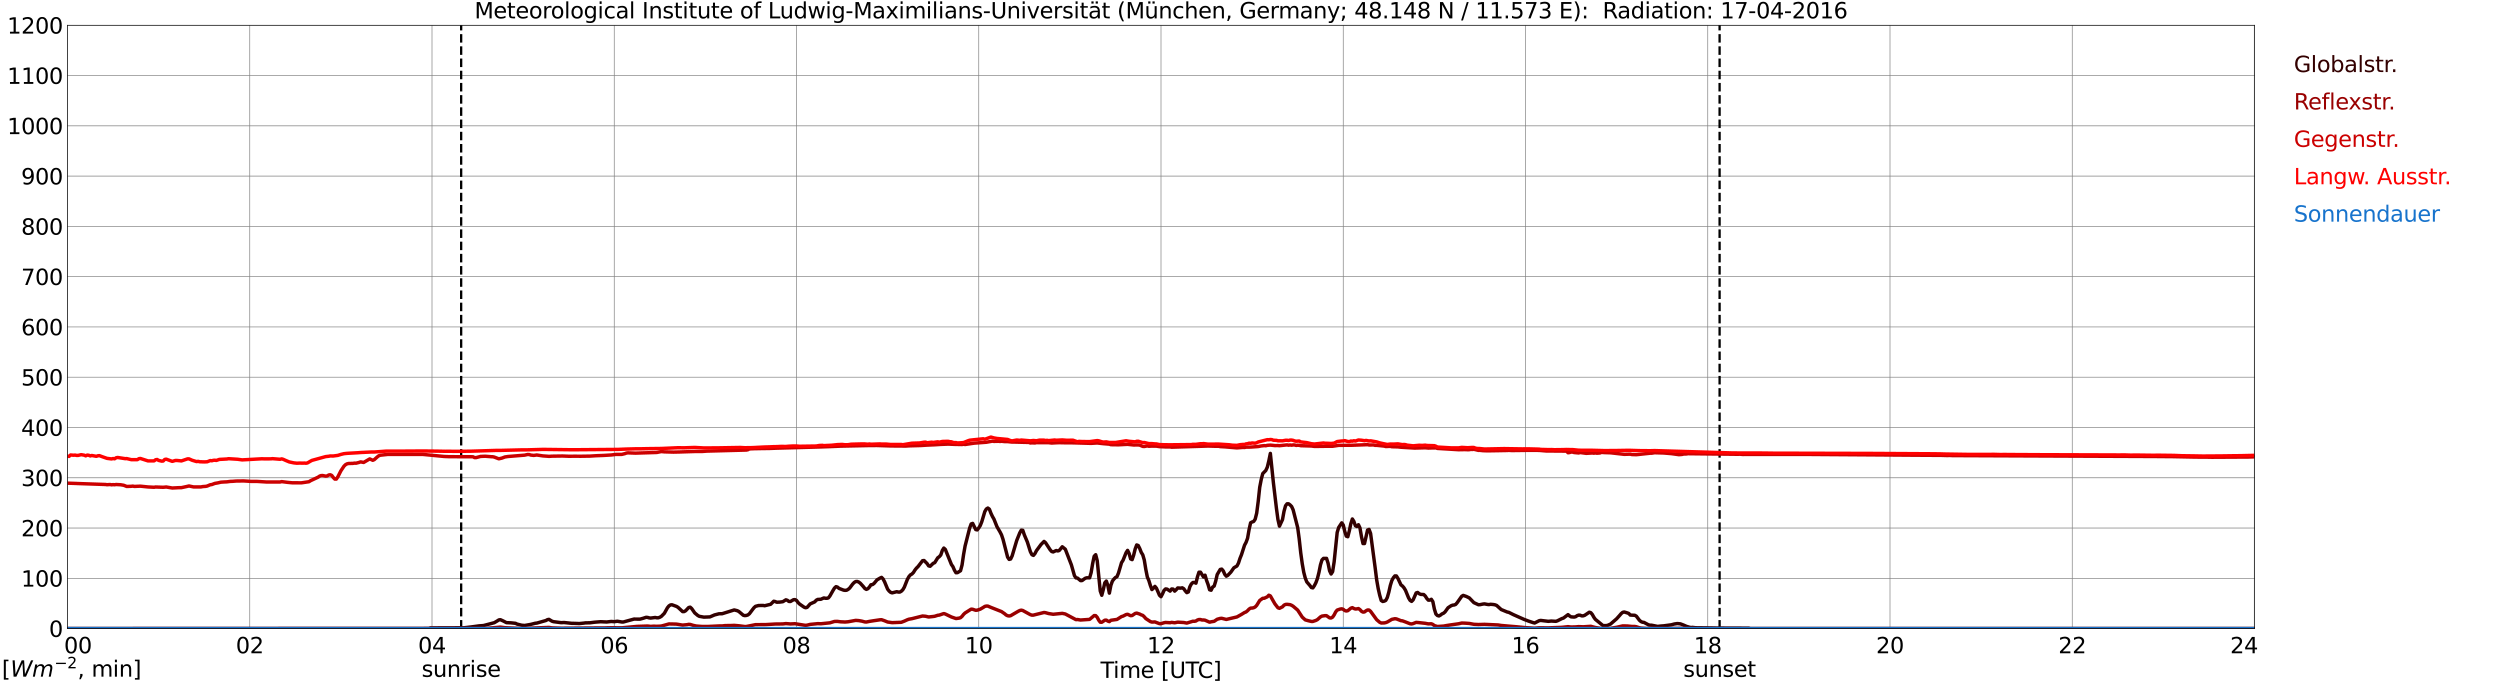 <?xml version="1.0" encoding="utf-8" standalone="no"?>
<!DOCTYPE svg PUBLIC "-//W3C//DTD SVG 1.1//EN"
  "http://www.w3.org/Graphics/SVG/1.1/DTD/svg11.dtd">
<svg xmlns:xlink="http://www.w3.org/1999/xlink" width="1085.4pt" height="296.64pt" viewBox="0 0 1085.4 296.64" xmlns="http://www.w3.org/2000/svg" version="1.1">
 <defs>
  <style type="text/css">*{stroke-linejoin: round; stroke-linecap: butt}</style>
 </defs>
 <g id="figure_1">
  <g id="patch_1">
   <path d="M 0 296.64 
L 1085.4 296.64 
L 1085.4 0 
L 0 0 
z
" style="fill: #ffffff"/>
  </g>
  <g id="axes_1">
   <g id="patch_2">
    <path d="M 29.306 272.909 
L 978.814 272.909 
L 978.814 10.976 
L 29.306 10.976 
z
" style="fill: #ffffff"/>
   </g>
   <g id="patch_3">
    <path d="M 978.814 272.909 
L 978.814 272.909 
L 978.814 10.976 
L 978.814 10.976 
z
" clip-path="url(#pe49a5bbd1c)" style="fill: #d3d3d3; opacity: 0.25; stroke: #d3d3d3; stroke-linejoin: miter"/>
   </g>
   <g id="matplotlib.axis_1">
    <g id="xtick_1">
     <g id="line2d_1">
      <path d="M 29.306 272.909 
L 29.306 10.976 
" clip-path="url(#pe49a5bbd1c)" style="fill: none; stroke: #808080; stroke-width: 0.3; stroke-linecap: square"/>
     </g>
     <g id="line2d_2"/>
     <g id="text_1">
      <!--    00 -->
      <g transform="translate(18.733 283.627) scale(0.095 -0.095)">
       <defs>
        <path id="DejaVuSans-20" transform="scale(0.016)"/>
        <path id="DejaVuSans-30" d="M 2034 4250 
Q 1547 4250 1301 3770 
Q 1056 3291 1056 2328 
Q 1056 1369 1301 889 
Q 1547 409 2034 409 
Q 2525 409 2770 889 
Q 3016 1369 3016 2328 
Q 3016 3291 2770 3770 
Q 2525 4250 2034 4250 
z
M 2034 4750 
Q 2819 4750 3233 4129 
Q 3647 3509 3647 2328 
Q 3647 1150 3233 529 
Q 2819 -91 2034 -91 
Q 1250 -91 836 529 
Q 422 1150 422 2328 
Q 422 3509 836 4129 
Q 1250 4750 2034 4750 
z
" transform="scale(0.016)"/>
       </defs>
       <use xlink:href="#DejaVuSans-20"/>
       <use xlink:href="#DejaVuSans-20" transform="translate(31.787 0)"/>
       <use xlink:href="#DejaVuSans-20" transform="translate(63.574 0)"/>
       <use xlink:href="#DejaVuSans-30" transform="translate(95.361 0)"/>
       <use xlink:href="#DejaVuSans-30" transform="translate(158.984 0)"/>
      </g>
     </g>
    </g>
    <g id="xtick_2">
     <g id="line2d_3">
      <path d="M 108.431 272.909 
L 108.431 10.976 
" clip-path="url(#pe49a5bbd1c)" style="fill: none; stroke: #808080; stroke-width: 0.3; stroke-linecap: square"/>
     </g>
     <g id="line2d_4"/>
     <g id="text_2">
      <!-- 02 -->
      <g transform="translate(102.387 283.627) scale(0.095 -0.095)">
       <defs>
        <path id="DejaVuSans-32" d="M 1228 531 
L 3431 531 
L 3431 0 
L 469 0 
L 469 531 
Q 828 903 1448 1529 
Q 2069 2156 2228 2338 
Q 2531 2678 2651 2914 
Q 2772 3150 2772 3378 
Q 2772 3750 2511 3984 
Q 2250 4219 1831 4219 
Q 1534 4219 1204 4116 
Q 875 4013 500 3803 
L 500 4441 
Q 881 4594 1212 4672 
Q 1544 4750 1819 4750 
Q 2544 4750 2975 4387 
Q 3406 4025 3406 3419 
Q 3406 3131 3298 2873 
Q 3191 2616 2906 2266 
Q 2828 2175 2409 1742 
Q 1991 1309 1228 531 
z
" transform="scale(0.016)"/>
       </defs>
       <use xlink:href="#DejaVuSans-30"/>
       <use xlink:href="#DejaVuSans-32" transform="translate(63.623 0)"/>
      </g>
     </g>
    </g>
    <g id="xtick_3">
     <g id="line2d_5">
      <path d="M 187.557 272.909 
L 187.557 10.976 
" clip-path="url(#pe49a5bbd1c)" style="fill: none; stroke: #808080; stroke-width: 0.3; stroke-linecap: square"/>
     </g>
     <g id="line2d_6"/>
     <g id="text_3">
      <!-- 04 -->
      <g transform="translate(181.513 283.627) scale(0.095 -0.095)">
       <defs>
        <path id="DejaVuSans-34" d="M 2419 4116 
L 825 1625 
L 2419 1625 
L 2419 4116 
z
M 2253 4666 
L 3047 4666 
L 3047 1625 
L 3713 1625 
L 3713 1100 
L 3047 1100 
L 3047 0 
L 2419 0 
L 2419 1100 
L 313 1100 
L 313 1709 
L 2253 4666 
z
" transform="scale(0.016)"/>
       </defs>
       <use xlink:href="#DejaVuSans-30"/>
       <use xlink:href="#DejaVuSans-34" transform="translate(63.623 0)"/>
      </g>
     </g>
    </g>
    <g id="xtick_4">
     <g id="line2d_7">
      <path d="M 266.683 272.909 
L 266.683 10.976 
" clip-path="url(#pe49a5bbd1c)" style="fill: none; stroke: #808080; stroke-width: 0.3; stroke-linecap: square"/>
     </g>
     <g id="line2d_8"/>
     <g id="text_4">
      <!-- 06 -->
      <g transform="translate(260.638 283.627) scale(0.095 -0.095)">
       <defs>
        <path id="DejaVuSans-36" d="M 2113 2584 
Q 1688 2584 1439 2293 
Q 1191 2003 1191 1497 
Q 1191 994 1439 701 
Q 1688 409 2113 409 
Q 2538 409 2786 701 
Q 3034 994 3034 1497 
Q 3034 2003 2786 2293 
Q 2538 2584 2113 2584 
z
M 3366 4563 
L 3366 3988 
Q 3128 4100 2886 4159 
Q 2644 4219 2406 4219 
Q 1781 4219 1451 3797 
Q 1122 3375 1075 2522 
Q 1259 2794 1537 2939 
Q 1816 3084 2150 3084 
Q 2853 3084 3261 2657 
Q 3669 2231 3669 1497 
Q 3669 778 3244 343 
Q 2819 -91 2113 -91 
Q 1303 -91 875 529 
Q 447 1150 447 2328 
Q 447 3434 972 4092 
Q 1497 4750 2381 4750 
Q 2619 4750 2861 4703 
Q 3103 4656 3366 4563 
z
" transform="scale(0.016)"/>
       </defs>
       <use xlink:href="#DejaVuSans-30"/>
       <use xlink:href="#DejaVuSans-36" transform="translate(63.623 0)"/>
      </g>
     </g>
    </g>
    <g id="xtick_5">
     <g id="line2d_9">
      <path d="M 345.808 272.909 
L 345.808 10.976 
" clip-path="url(#pe49a5bbd1c)" style="fill: none; stroke: #808080; stroke-width: 0.3; stroke-linecap: square"/>
     </g>
     <g id="line2d_10"/>
     <g id="text_5">
      <!-- 08 -->
      <g transform="translate(339.764 283.627) scale(0.095 -0.095)">
       <defs>
        <path id="DejaVuSans-38" d="M 2034 2216 
Q 1584 2216 1326 1975 
Q 1069 1734 1069 1313 
Q 1069 891 1326 650 
Q 1584 409 2034 409 
Q 2484 409 2743 651 
Q 3003 894 3003 1313 
Q 3003 1734 2745 1975 
Q 2488 2216 2034 2216 
z
M 1403 2484 
Q 997 2584 770 2862 
Q 544 3141 544 3541 
Q 544 4100 942 4425 
Q 1341 4750 2034 4750 
Q 2731 4750 3128 4425 
Q 3525 4100 3525 3541 
Q 3525 3141 3298 2862 
Q 3072 2584 2669 2484 
Q 3125 2378 3379 2068 
Q 3634 1759 3634 1313 
Q 3634 634 3220 271 
Q 2806 -91 2034 -91 
Q 1263 -91 848 271 
Q 434 634 434 1313 
Q 434 1759 690 2068 
Q 947 2378 1403 2484 
z
M 1172 3481 
Q 1172 3119 1398 2916 
Q 1625 2713 2034 2713 
Q 2441 2713 2670 2916 
Q 2900 3119 2900 3481 
Q 2900 3844 2670 4047 
Q 2441 4250 2034 4250 
Q 1625 4250 1398 4047 
Q 1172 3844 1172 3481 
z
" transform="scale(0.016)"/>
       </defs>
       <use xlink:href="#DejaVuSans-30"/>
       <use xlink:href="#DejaVuSans-38" transform="translate(63.623 0)"/>
      </g>
     </g>
    </g>
    <g id="xtick_6">
     <g id="line2d_11">
      <path d="M 424.934 272.909 
L 424.934 10.976 
" clip-path="url(#pe49a5bbd1c)" style="fill: none; stroke: #808080; stroke-width: 0.3; stroke-linecap: square"/>
     </g>
     <g id="line2d_12"/>
     <g id="text_6">
      <!-- 10 -->
      <g transform="translate(418.89 283.627) scale(0.095 -0.095)">
       <defs>
        <path id="DejaVuSans-31" d="M 794 531 
L 1825 531 
L 1825 4091 
L 703 3866 
L 703 4441 
L 1819 4666 
L 2450 4666 
L 2450 531 
L 3481 531 
L 3481 0 
L 794 0 
L 794 531 
z
" transform="scale(0.016)"/>
       </defs>
       <use xlink:href="#DejaVuSans-31"/>
       <use xlink:href="#DejaVuSans-30" transform="translate(63.623 0)"/>
      </g>
     </g>
    </g>
    <g id="xtick_7">
     <g id="line2d_13">
      <path d="M 504.06 272.909 
L 504.06 10.976 
" clip-path="url(#pe49a5bbd1c)" style="fill: none; stroke: #808080; stroke-width: 0.3; stroke-linecap: square"/>
     </g>
     <g id="line2d_14"/>
     <g id="text_7">
      <!-- 12 -->
      <g transform="translate(498.015 283.627) scale(0.095 -0.095)">
       <use xlink:href="#DejaVuSans-31"/>
       <use xlink:href="#DejaVuSans-32" transform="translate(63.623 0)"/>
      </g>
     </g>
    </g>
    <g id="xtick_8">
     <g id="line2d_15">
      <path d="M 583.185 272.909 
L 583.185 10.976 
" clip-path="url(#pe49a5bbd1c)" style="fill: none; stroke: #808080; stroke-width: 0.3; stroke-linecap: square"/>
     </g>
     <g id="line2d_16"/>
     <g id="text_8">
      <!-- 14 -->
      <g transform="translate(577.141 283.627) scale(0.095 -0.095)">
       <use xlink:href="#DejaVuSans-31"/>
       <use xlink:href="#DejaVuSans-34" transform="translate(63.623 0)"/>
      </g>
     </g>
    </g>
    <g id="xtick_9">
     <g id="line2d_17">
      <path d="M 662.311 272.909 
L 662.311 10.976 
" clip-path="url(#pe49a5bbd1c)" style="fill: none; stroke: #808080; stroke-width: 0.3; stroke-linecap: square"/>
     </g>
     <g id="line2d_18"/>
     <g id="text_9">
      <!-- 16 -->
      <g transform="translate(656.267 283.627) scale(0.095 -0.095)">
       <use xlink:href="#DejaVuSans-31"/>
       <use xlink:href="#DejaVuSans-36" transform="translate(63.623 0)"/>
      </g>
     </g>
    </g>
    <g id="xtick_10">
     <g id="line2d_19">
      <path d="M 741.437 272.909 
L 741.437 10.976 
" clip-path="url(#pe49a5bbd1c)" style="fill: none; stroke: #808080; stroke-width: 0.3; stroke-linecap: square"/>
     </g>
     <g id="line2d_20"/>
     <g id="text_10">
      <!-- 18 -->
      <g transform="translate(735.392 283.627) scale(0.095 -0.095)">
       <use xlink:href="#DejaVuSans-31"/>
       <use xlink:href="#DejaVuSans-38" transform="translate(63.623 0)"/>
      </g>
     </g>
    </g>
    <g id="xtick_11">
     <g id="line2d_21">
      <path d="M 820.562 272.909 
L 820.562 10.976 
" clip-path="url(#pe49a5bbd1c)" style="fill: none; stroke: #808080; stroke-width: 0.3; stroke-linecap: square"/>
     </g>
     <g id="line2d_22"/>
     <g id="text_11">
      <!-- 20 -->
      <g transform="translate(814.518 283.627) scale(0.095 -0.095)">
       <use xlink:href="#DejaVuSans-32"/>
       <use xlink:href="#DejaVuSans-30" transform="translate(63.623 0)"/>
      </g>
     </g>
    </g>
    <g id="xtick_12">
     <g id="line2d_23">
      <path d="M 899.688 272.909 
L 899.688 10.976 
" clip-path="url(#pe49a5bbd1c)" style="fill: none; stroke: #808080; stroke-width: 0.3; stroke-linecap: square"/>
     </g>
     <g id="line2d_24"/>
     <g id="text_12">
      <!-- 22 -->
      <g transform="translate(893.644 283.627) scale(0.095 -0.095)">
       <use xlink:href="#DejaVuSans-32"/>
       <use xlink:href="#DejaVuSans-32" transform="translate(63.623 0)"/>
      </g>
     </g>
    </g>
    <g id="xtick_13">
     <g id="line2d_25">
      <path d="M 978.814 272.909 
L 978.814 10.976 
" clip-path="url(#pe49a5bbd1c)" style="fill: none; stroke: #808080; stroke-width: 0.3; stroke-linecap: square"/>
     </g>
     <g id="line2d_26"/>
     <g id="text_13">
      <!-- 24    -->
      <g transform="translate(968.241 283.627) scale(0.095 -0.095)">
       <use xlink:href="#DejaVuSans-32"/>
       <use xlink:href="#DejaVuSans-34" transform="translate(63.623 0)"/>
       <use xlink:href="#DejaVuSans-20" transform="translate(127.246 0)"/>
       <use xlink:href="#DejaVuSans-20" transform="translate(159.033 0)"/>
       <use xlink:href="#DejaVuSans-20" transform="translate(190.82 0)"/>
      </g>
     </g>
    </g>
    <g id="text_14">
     <!-- Time [UTC] -->
     <g transform="translate(477.806 294.322) scale(0.095 -0.095)">
      <defs>
       <path id="DejaVuSans-54" d="M -19 4666 
L 3928 4666 
L 3928 4134 
L 2272 4134 
L 2272 0 
L 1638 0 
L 1638 4134 
L -19 4134 
L -19 4666 
z
" transform="scale(0.016)"/>
       <path id="DejaVuSans-69" d="M 603 3500 
L 1178 3500 
L 1178 0 
L 603 0 
L 603 3500 
z
M 603 4863 
L 1178 4863 
L 1178 4134 
L 603 4134 
L 603 4863 
z
" transform="scale(0.016)"/>
       <path id="DejaVuSans-6d" d="M 3328 2828 
Q 3544 3216 3844 3400 
Q 4144 3584 4550 3584 
Q 5097 3584 5394 3201 
Q 5691 2819 5691 2113 
L 5691 0 
L 5113 0 
L 5113 2094 
Q 5113 2597 4934 2840 
Q 4756 3084 4391 3084 
Q 3944 3084 3684 2787 
Q 3425 2491 3425 1978 
L 3425 0 
L 2847 0 
L 2847 2094 
Q 2847 2600 2669 2842 
Q 2491 3084 2119 3084 
Q 1678 3084 1418 2786 
Q 1159 2488 1159 1978 
L 1159 0 
L 581 0 
L 581 3500 
L 1159 3500 
L 1159 2956 
Q 1356 3278 1631 3431 
Q 1906 3584 2284 3584 
Q 2666 3584 2933 3390 
Q 3200 3197 3328 2828 
z
" transform="scale(0.016)"/>
       <path id="DejaVuSans-65" d="M 3597 1894 
L 3597 1613 
L 953 1613 
Q 991 1019 1311 708 
Q 1631 397 2203 397 
Q 2534 397 2845 478 
Q 3156 559 3463 722 
L 3463 178 
Q 3153 47 2828 -22 
Q 2503 -91 2169 -91 
Q 1331 -91 842 396 
Q 353 884 353 1716 
Q 353 2575 817 3079 
Q 1281 3584 2069 3584 
Q 2775 3584 3186 3129 
Q 3597 2675 3597 1894 
z
M 3022 2063 
Q 3016 2534 2758 2815 
Q 2500 3097 2075 3097 
Q 1594 3097 1305 2825 
Q 1016 2553 972 2059 
L 3022 2063 
z
" transform="scale(0.016)"/>
       <path id="DejaVuSans-5b" d="M 550 4863 
L 1875 4863 
L 1875 4416 
L 1125 4416 
L 1125 -397 
L 1875 -397 
L 1875 -844 
L 550 -844 
L 550 4863 
z
" transform="scale(0.016)"/>
       <path id="DejaVuSans-55" d="M 556 4666 
L 1191 4666 
L 1191 1831 
Q 1191 1081 1462 751 
Q 1734 422 2344 422 
Q 2950 422 3222 751 
Q 3494 1081 3494 1831 
L 3494 4666 
L 4128 4666 
L 4128 1753 
Q 4128 841 3676 375 
Q 3225 -91 2344 -91 
Q 1459 -91 1007 375 
Q 556 841 556 1753 
L 556 4666 
z
" transform="scale(0.016)"/>
       <path id="DejaVuSans-43" d="M 4122 4306 
L 4122 3641 
Q 3803 3938 3442 4084 
Q 3081 4231 2675 4231 
Q 1875 4231 1450 3742 
Q 1025 3253 1025 2328 
Q 1025 1406 1450 917 
Q 1875 428 2675 428 
Q 3081 428 3442 575 
Q 3803 722 4122 1019 
L 4122 359 
Q 3791 134 3420 21 
Q 3050 -91 2638 -91 
Q 1578 -91 968 557 
Q 359 1206 359 2328 
Q 359 3453 968 4101 
Q 1578 4750 2638 4750 
Q 3056 4750 3426 4639 
Q 3797 4528 4122 4306 
z
" transform="scale(0.016)"/>
       <path id="DejaVuSans-5d" d="M 1947 4863 
L 1947 -844 
L 622 -844 
L 622 -397 
L 1369 -397 
L 1369 4416 
L 622 4416 
L 622 4863 
L 1947 4863 
z
" transform="scale(0.016)"/>
      </defs>
      <use xlink:href="#DejaVuSans-54"/>
      <use xlink:href="#DejaVuSans-69" transform="translate(57.959 0)"/>
      <use xlink:href="#DejaVuSans-6d" transform="translate(85.742 0)"/>
      <use xlink:href="#DejaVuSans-65" transform="translate(183.154 0)"/>
      <use xlink:href="#DejaVuSans-20" transform="translate(244.678 0)"/>
      <use xlink:href="#DejaVuSans-5b" transform="translate(276.465 0)"/>
      <use xlink:href="#DejaVuSans-55" transform="translate(315.479 0)"/>
      <use xlink:href="#DejaVuSans-54" transform="translate(388.672 0)"/>
      <use xlink:href="#DejaVuSans-43" transform="translate(443.881 0)"/>
      <use xlink:href="#DejaVuSans-5d" transform="translate(513.705 0)"/>
     </g>
    </g>
   </g>
   <g id="matplotlib.axis_2">
    <g id="ytick_1">
     <g id="line2d_27">
      <path d="M 29.306 272.909 
L 978.814 272.909 
" clip-path="url(#pe49a5bbd1c)" style="fill: none; stroke: #808080; stroke-width: 0.3; stroke-linecap: square"/>
     </g>
     <g id="line2d_28"/>
     <g id="text_15">
      <!-- 0 -->
      <g transform="translate(21.261 276.518) scale(0.095 -0.095)">
       <use xlink:href="#DejaVuSans-30"/>
      </g>
     </g>
    </g>
    <g id="ytick_2">
     <g id="line2d_29">
      <path d="M 29.306 251.081 
L 978.814 251.081 
" clip-path="url(#pe49a5bbd1c)" style="fill: none; stroke: #808080; stroke-width: 0.3; stroke-linecap: square"/>
     </g>
     <g id="line2d_30"/>
     <g id="text_16">
      <!-- 100 -->
      <g transform="translate(9.173 254.69) scale(0.095 -0.095)">
       <use xlink:href="#DejaVuSans-31"/>
       <use xlink:href="#DejaVuSans-30" transform="translate(63.623 0)"/>
       <use xlink:href="#DejaVuSans-30" transform="translate(127.246 0)"/>
      </g>
     </g>
    </g>
    <g id="ytick_3">
     <g id="line2d_31">
      <path d="M 29.306 229.253 
L 978.814 229.253 
" clip-path="url(#pe49a5bbd1c)" style="fill: none; stroke: #808080; stroke-width: 0.3; stroke-linecap: square"/>
     </g>
     <g id="line2d_32"/>
     <g id="text_17">
      <!-- 200 -->
      <g transform="translate(9.173 232.863) scale(0.095 -0.095)">
       <use xlink:href="#DejaVuSans-32"/>
       <use xlink:href="#DejaVuSans-30" transform="translate(63.623 0)"/>
       <use xlink:href="#DejaVuSans-30" transform="translate(127.246 0)"/>
      </g>
     </g>
    </g>
    <g id="ytick_4">
     <g id="line2d_33">
      <path d="M 29.306 207.426 
L 978.814 207.426 
" clip-path="url(#pe49a5bbd1c)" style="fill: none; stroke: #808080; stroke-width: 0.3; stroke-linecap: square"/>
     </g>
     <g id="line2d_34"/>
     <g id="text_18">
      <!-- 300 -->
      <g transform="translate(9.173 211.035) scale(0.095 -0.095)">
       <defs>
        <path id="DejaVuSans-33" d="M 2597 2516 
Q 3050 2419 3304 2112 
Q 3559 1806 3559 1356 
Q 3559 666 3084 287 
Q 2609 -91 1734 -91 
Q 1441 -91 1130 -33 
Q 819 25 488 141 
L 488 750 
Q 750 597 1062 519 
Q 1375 441 1716 441 
Q 2309 441 2620 675 
Q 2931 909 2931 1356 
Q 2931 1769 2642 2001 
Q 2353 2234 1838 2234 
L 1294 2234 
L 1294 2753 
L 1863 2753 
Q 2328 2753 2575 2939 
Q 2822 3125 2822 3475 
Q 2822 3834 2567 4026 
Q 2313 4219 1838 4219 
Q 1578 4219 1281 4162 
Q 984 4106 628 3988 
L 628 4550 
Q 988 4650 1302 4700 
Q 1616 4750 1894 4750 
Q 2613 4750 3031 4423 
Q 3450 4097 3450 3541 
Q 3450 3153 3228 2886 
Q 3006 2619 2597 2516 
z
" transform="scale(0.016)"/>
       </defs>
       <use xlink:href="#DejaVuSans-33"/>
       <use xlink:href="#DejaVuSans-30" transform="translate(63.623 0)"/>
       <use xlink:href="#DejaVuSans-30" transform="translate(127.246 0)"/>
      </g>
     </g>
    </g>
    <g id="ytick_5">
     <g id="line2d_35">
      <path d="M 29.306 185.598 
L 978.814 185.598 
" clip-path="url(#pe49a5bbd1c)" style="fill: none; stroke: #808080; stroke-width: 0.3; stroke-linecap: square"/>
     </g>
     <g id="line2d_36"/>
     <g id="text_19">
      <!-- 400 -->
      <g transform="translate(9.173 189.207) scale(0.095 -0.095)">
       <use xlink:href="#DejaVuSans-34"/>
       <use xlink:href="#DejaVuSans-30" transform="translate(63.623 0)"/>
       <use xlink:href="#DejaVuSans-30" transform="translate(127.246 0)"/>
      </g>
     </g>
    </g>
    <g id="ytick_6">
     <g id="line2d_37">
      <path d="M 29.306 163.77 
L 978.814 163.77 
" clip-path="url(#pe49a5bbd1c)" style="fill: none; stroke: #808080; stroke-width: 0.3; stroke-linecap: square"/>
     </g>
     <g id="line2d_38"/>
     <g id="text_20">
      <!-- 500 -->
      <g transform="translate(9.173 167.379) scale(0.095 -0.095)">
       <defs>
        <path id="DejaVuSans-35" d="M 691 4666 
L 3169 4666 
L 3169 4134 
L 1269 4134 
L 1269 2991 
Q 1406 3038 1543 3061 
Q 1681 3084 1819 3084 
Q 2600 3084 3056 2656 
Q 3513 2228 3513 1497 
Q 3513 744 3044 326 
Q 2575 -91 1722 -91 
Q 1428 -91 1123 -41 
Q 819 9 494 109 
L 494 744 
Q 775 591 1075 516 
Q 1375 441 1709 441 
Q 2250 441 2565 725 
Q 2881 1009 2881 1497 
Q 2881 1984 2565 2268 
Q 2250 2553 1709 2553 
Q 1456 2553 1204 2497 
Q 953 2441 691 2322 
L 691 4666 
z
" transform="scale(0.016)"/>
       </defs>
       <use xlink:href="#DejaVuSans-35"/>
       <use xlink:href="#DejaVuSans-30" transform="translate(63.623 0)"/>
       <use xlink:href="#DejaVuSans-30" transform="translate(127.246 0)"/>
      </g>
     </g>
    </g>
    <g id="ytick_7">
     <g id="line2d_39">
      <path d="M 29.306 141.942 
L 978.814 141.942 
" clip-path="url(#pe49a5bbd1c)" style="fill: none; stroke: #808080; stroke-width: 0.3; stroke-linecap: square"/>
     </g>
     <g id="line2d_40"/>
     <g id="text_21">
      <!-- 600 -->
      <g transform="translate(9.173 145.551) scale(0.095 -0.095)">
       <use xlink:href="#DejaVuSans-36"/>
       <use xlink:href="#DejaVuSans-30" transform="translate(63.623 0)"/>
       <use xlink:href="#DejaVuSans-30" transform="translate(127.246 0)"/>
      </g>
     </g>
    </g>
    <g id="ytick_8">
     <g id="line2d_41">
      <path d="M 29.306 120.114 
L 978.814 120.114 
" clip-path="url(#pe49a5bbd1c)" style="fill: none; stroke: #808080; stroke-width: 0.3; stroke-linecap: square"/>
     </g>
     <g id="line2d_42"/>
     <g id="text_22">
      <!-- 700 -->
      <g transform="translate(9.173 123.724) scale(0.095 -0.095)">
       <defs>
        <path id="DejaVuSans-37" d="M 525 4666 
L 3525 4666 
L 3525 4397 
L 1831 0 
L 1172 0 
L 2766 4134 
L 525 4134 
L 525 4666 
z
" transform="scale(0.016)"/>
       </defs>
       <use xlink:href="#DejaVuSans-37"/>
       <use xlink:href="#DejaVuSans-30" transform="translate(63.623 0)"/>
       <use xlink:href="#DejaVuSans-30" transform="translate(127.246 0)"/>
      </g>
     </g>
    </g>
    <g id="ytick_9">
     <g id="line2d_43">
      <path d="M 29.306 98.287 
L 978.814 98.287 
" clip-path="url(#pe49a5bbd1c)" style="fill: none; stroke: #808080; stroke-width: 0.3; stroke-linecap: square"/>
     </g>
     <g id="line2d_44"/>
     <g id="text_23">
      <!-- 800 -->
      <g transform="translate(9.173 101.896) scale(0.095 -0.095)">
       <use xlink:href="#DejaVuSans-38"/>
       <use xlink:href="#DejaVuSans-30" transform="translate(63.623 0)"/>
       <use xlink:href="#DejaVuSans-30" transform="translate(127.246 0)"/>
      </g>
     </g>
    </g>
    <g id="ytick_10">
     <g id="line2d_45">
      <path d="M 29.306 76.459 
L 978.814 76.459 
" clip-path="url(#pe49a5bbd1c)" style="fill: none; stroke: #808080; stroke-width: 0.3; stroke-linecap: square"/>
     </g>
     <g id="line2d_46"/>
     <g id="text_24">
      <!-- 900 -->
      <g transform="translate(9.173 80.068) scale(0.095 -0.095)">
       <defs>
        <path id="DejaVuSans-39" d="M 703 97 
L 703 672 
Q 941 559 1184 500 
Q 1428 441 1663 441 
Q 2288 441 2617 861 
Q 2947 1281 2994 2138 
Q 2813 1869 2534 1725 
Q 2256 1581 1919 1581 
Q 1219 1581 811 2004 
Q 403 2428 403 3163 
Q 403 3881 828 4315 
Q 1253 4750 1959 4750 
Q 2769 4750 3195 4129 
Q 3622 3509 3622 2328 
Q 3622 1225 3098 567 
Q 2575 -91 1691 -91 
Q 1453 -91 1209 -44 
Q 966 3 703 97 
z
M 1959 2075 
Q 2384 2075 2632 2365 
Q 2881 2656 2881 3163 
Q 2881 3666 2632 3958 
Q 2384 4250 1959 4250 
Q 1534 4250 1286 3958 
Q 1038 3666 1038 3163 
Q 1038 2656 1286 2365 
Q 1534 2075 1959 2075 
z
" transform="scale(0.016)"/>
       </defs>
       <use xlink:href="#DejaVuSans-39"/>
       <use xlink:href="#DejaVuSans-30" transform="translate(63.623 0)"/>
       <use xlink:href="#DejaVuSans-30" transform="translate(127.246 0)"/>
      </g>
     </g>
    </g>
    <g id="ytick_11">
     <g id="line2d_47">
      <path d="M 29.306 54.631 
L 978.814 54.631 
" clip-path="url(#pe49a5bbd1c)" style="fill: none; stroke: #808080; stroke-width: 0.3; stroke-linecap: square"/>
     </g>
     <g id="line2d_48"/>
     <g id="text_25">
      <!-- 1000 -->
      <g transform="translate(3.128 58.24) scale(0.095 -0.095)">
       <use xlink:href="#DejaVuSans-31"/>
       <use xlink:href="#DejaVuSans-30" transform="translate(63.623 0)"/>
       <use xlink:href="#DejaVuSans-30" transform="translate(127.246 0)"/>
       <use xlink:href="#DejaVuSans-30" transform="translate(190.869 0)"/>
      </g>
     </g>
    </g>
    <g id="ytick_12">
     <g id="line2d_49">
      <path d="M 29.306 32.803 
L 978.814 32.803 
" clip-path="url(#pe49a5bbd1c)" style="fill: none; stroke: #808080; stroke-width: 0.3; stroke-linecap: square"/>
     </g>
     <g id="line2d_50"/>
     <g id="text_26">
      <!-- 1100 -->
      <g transform="translate(3.128 36.413) scale(0.095 -0.095)">
       <use xlink:href="#DejaVuSans-31"/>
       <use xlink:href="#DejaVuSans-31" transform="translate(63.623 0)"/>
       <use xlink:href="#DejaVuSans-30" transform="translate(127.246 0)"/>
       <use xlink:href="#DejaVuSans-30" transform="translate(190.869 0)"/>
      </g>
     </g>
    </g>
    <g id="ytick_13">
     <g id="line2d_51">
      <path d="M 29.306 10.976 
L 978.814 10.976 
" clip-path="url(#pe49a5bbd1c)" style="fill: none; stroke: #808080; stroke-width: 0.3; stroke-linecap: square"/>
     </g>
     <g id="line2d_52"/>
     <g id="text_27">
      <!-- 1200 -->
      <g transform="translate(3.128 14.585) scale(0.095 -0.095)">
       <use xlink:href="#DejaVuSans-31"/>
       <use xlink:href="#DejaVuSans-32" transform="translate(63.623 0)"/>
       <use xlink:href="#DejaVuSans-30" transform="translate(127.246 0)"/>
       <use xlink:href="#DejaVuSans-30" transform="translate(190.869 0)"/>
      </g>
     </g>
    </g>
   </g>
   <g id="line2d_53">
    <path d="M 200.217 272.909 
L 200.217 10.976 
" clip-path="url(#pe49a5bbd1c)" style="fill: none; stroke-dasharray: 3.7,1.6; stroke-dashoffset: 0; stroke: #000000"/>
   </g>
   <g id="line2d_54">
    <path d="M 746.58 272.909 
L 746.58 10.976 
" clip-path="url(#pe49a5bbd1c)" style="fill: none; stroke-dasharray: 3.7,1.6; stroke-dashoffset: 0; stroke: #000000"/>
   </g>
   <g id="line2d_55">
    <path d="M 29.306 272.909 
L 186.238 272.909 
L 186.898 272.618 
L 201.404 272.562 
L 204.701 272.173 
L 207.998 271.728 
L 209.317 271.632 
L 209.976 271.573 
L 214.592 270.353 
L 215.91 269.578 
L 216.57 269.152 
L 217.229 269.037 
L 218.548 269.637 
L 219.867 270.333 
L 221.845 270.412 
L 223.823 270.623 
L 224.482 270.953 
L 226.461 271.438 
L 227.779 271.553 
L 230.417 271.088 
L 232.395 270.584 
L 233.054 270.527 
L 237.011 269.403 
L 237.67 269.037 
L 238.329 268.899 
L 239.648 269.694 
L 240.308 269.907 
L 243.604 270.333 
L 244.923 270.274 
L 248.22 270.623 
L 249.539 270.643 
L 251.517 270.722 
L 253.495 270.527 
L 254.155 270.429 
L 256.133 270.392 
L 258.111 270.139 
L 260.748 269.927 
L 263.386 270.043 
L 265.364 269.811 
L 266.683 269.907 
L 268.002 269.713 
L 269.98 270.043 
L 270.639 270.043 
L 275.255 268.783 
L 277.892 268.803 
L 279.211 268.436 
L 280.53 268.008 
L 281.189 268.067 
L 281.849 268.262 
L 282.508 268.338 
L 284.486 268.087 
L 285.145 268.222 
L 285.805 268.222 
L 286.464 267.989 
L 287.124 267.602 
L 288.442 266.267 
L 289.761 263.883 
L 290.42 263.071 
L 291.08 262.643 
L 291.739 262.567 
L 293.717 263.283 
L 294.377 263.691 
L 296.355 265.531 
L 297.014 265.531 
L 297.674 265.162 
L 298.992 263.767 
L 299.652 263.612 
L 300.311 264.213 
L 301.63 266.112 
L 302.949 267.216 
L 303.608 267.583 
L 305.586 267.932 
L 308.224 267.834 
L 310.202 266.983 
L 312.18 266.478 
L 313.499 266.459 
L 318.774 264.813 
L 320.093 265.142 
L 320.752 265.472 
L 322.73 267.138 
L 323.39 267.273 
L 324.049 267.196 
L 324.708 266.983 
L 325.368 266.459 
L 326.686 264.697 
L 327.346 263.846 
L 328.005 263.246 
L 329.324 262.896 
L 331.302 262.857 
L 331.961 262.992 
L 334.599 262.353 
L 335.918 261.037 
L 336.577 261.172 
L 337.236 261.462 
L 338.555 261.406 
L 339.874 261.231 
L 341.193 260.417 
L 341.852 260.631 
L 342.512 261.133 
L 343.171 261.152 
L 344.49 260.377 
L 345.149 260.321 
L 345.808 260.668 
L 346.468 261.578 
L 347.127 262.237 
L 349.105 263.612 
L 349.765 263.863 
L 350.424 263.691 
L 351.743 262.198 
L 353.721 261.307 
L 354.38 260.591 
L 355.04 260.242 
L 356.359 260.185 
L 357.677 259.603 
L 358.337 259.74 
L 358.996 259.758 
L 359.655 259.585 
L 360.315 258.732 
L 361.634 256.407 
L 362.293 255.322 
L 362.952 254.702 
L 363.612 254.897 
L 364.271 255.46 
L 366.249 256.215 
L 366.909 256.311 
L 367.568 256.252 
L 368.227 255.885 
L 368.887 255.322 
L 370.206 253.561 
L 370.865 252.882 
L 371.524 252.476 
L 372.184 252.437 
L 372.843 252.709 
L 373.502 253.211 
L 374.821 254.665 
L 375.481 255.497 
L 376.14 255.885 
L 376.799 255.595 
L 377.459 254.877 
L 378.118 253.89 
L 378.777 253.812 
L 379.437 253.347 
L 380.756 251.76 
L 382.074 250.985 
L 382.734 250.675 
L 383.393 251.352 
L 384.053 252.611 
L 385.371 255.787 
L 386.031 256.621 
L 386.69 257.182 
L 387.349 257.396 
L 389.328 256.892 
L 389.987 257.047 
L 390.646 257.066 
L 391.306 256.697 
L 391.965 256.04 
L 392.624 254.916 
L 393.943 251.566 
L 394.603 250.365 
L 395.262 249.59 
L 395.921 249.221 
L 396.581 248.545 
L 397.24 247.479 
L 397.899 246.646 
L 398.559 246.006 
L 400.537 243.43 
L 401.196 243.354 
L 402.515 244.69 
L 403.175 245.679 
L 403.834 245.851 
L 405.153 244.574 
L 405.812 244.304 
L 407.131 242.173 
L 407.79 241.708 
L 408.45 240.953 
L 409.109 239.015 
L 409.768 237.949 
L 410.428 238.55 
L 413.065 245.078 
L 413.725 246.026 
L 414.384 247.556 
L 415.043 248.66 
L 415.703 248.621 
L 417.022 247.789 
L 417.681 245.31 
L 418.34 240.798 
L 419 237.079 
L 420.978 229.293 
L 421.637 227.492 
L 422.297 227.239 
L 423.615 229.912 
L 424.275 230.067 
L 424.934 229.214 
L 425.593 228.168 
L 426.253 226.503 
L 427.572 222.087 
L 428.231 220.983 
L 428.89 220.577 
L 429.55 221.061 
L 430.209 222.803 
L 430.869 224.218 
L 431.528 225.361 
L 432.847 228.673 
L 434.165 230.938 
L 434.825 232.237 
L 435.484 234.213 
L 437.462 241.881 
L 438.122 242.869 
L 438.781 242.695 
L 439.44 241.32 
L 441.419 234.658 
L 442.737 231.364 
L 443.397 230.163 
L 444.056 230.242 
L 444.716 232.198 
L 446.034 235.317 
L 447.353 239.519 
L 448.012 240.815 
L 448.672 241.125 
L 449.331 240.333 
L 449.991 239.074 
L 451.969 236.4 
L 453.287 235.064 
L 453.947 235.644 
L 455.925 238.685 
L 456.584 239.44 
L 457.244 239.635 
L 458.563 239.015 
L 459.222 239.209 
L 459.881 238.995 
L 461.2 237.388 
L 462.519 238.454 
L 465.156 245.27 
L 466.475 249.9 
L 467.134 250.906 
L 467.794 250.965 
L 469.113 252.07 
L 469.772 252.07 
L 471.091 251.101 
L 471.75 250.869 
L 473.069 250.869 
L 473.728 248.601 
L 474.388 244.651 
L 475.047 241.494 
L 475.706 240.835 
L 476.366 243.411 
L 477.685 256.582 
L 478.344 258.441 
L 479.003 255.981 
L 479.663 253.019 
L 480.322 252.282 
L 480.981 254.161 
L 481.641 257.511 
L 482.3 254.122 
L 482.96 252.282 
L 483.619 251.411 
L 484.278 250.734 
L 484.938 250.385 
L 485.597 248.796 
L 486.916 244.304 
L 487.575 243.256 
L 488.894 239.964 
L 489.553 238.958 
L 490.213 240.274 
L 490.872 242.656 
L 491.532 242.965 
L 492.191 241.01 
L 492.85 238.338 
L 493.51 236.594 
L 494.169 236.845 
L 494.828 238.144 
L 495.488 239.829 
L 496.147 240.894 
L 496.807 243.16 
L 497.466 247.226 
L 498.125 250.5 
L 498.785 252.05 
L 499.444 254.2 
L 500.103 255.962 
L 500.763 255.381 
L 501.422 254.587 
L 502.082 255.381 
L 503.4 258.441 
L 504.06 259.061 
L 504.719 257.821 
L 505.379 256.331 
L 506.038 255.691 
L 506.697 255.77 
L 508.016 256.641 
L 508.675 255.711 
L 509.335 255.77 
L 509.994 256.641 
L 510.654 256.04 
L 511.313 255.265 
L 512.632 255.342 
L 513.291 255.206 
L 513.95 255.615 
L 514.61 256.562 
L 515.269 257.298 
L 515.929 257.007 
L 516.588 254.761 
L 517.247 253.521 
L 517.907 252.901 
L 518.566 252.882 
L 519.226 253.192 
L 519.885 250.461 
L 520.544 248.429 
L 521.204 248.409 
L 522.522 250.52 
L 523.182 249.726 
L 523.841 251.991 
L 524.501 253.792 
L 525.16 256.06 
L 525.819 256.252 
L 526.479 254.877 
L 527.138 254.451 
L 527.797 252.341 
L 528.457 249.455 
L 529.776 247.226 
L 530.435 247.091 
L 531.094 247.866 
L 531.754 249.359 
L 532.413 250.151 
L 533.073 249.784 
L 534.391 248.39 
L 535.71 246.51 
L 537.029 245.735 
L 537.688 244.476 
L 538.348 242.444 
L 539.007 240.815 
L 540.326 236.71 
L 540.985 235.47 
L 541.644 233.689 
L 542.304 229.893 
L 542.963 226.968 
L 543.623 226.619 
L 544.282 226.407 
L 544.941 225.418 
L 545.601 222.803 
L 546.26 217.73 
L 546.919 211.551 
L 547.579 208.144 
L 548.238 205.605 
L 549.557 204.269 
L 550.216 202.815 
L 550.876 200.104 
L 551.535 196.852 
L 552.854 209.556 
L 554.173 220.673 
L 554.832 225.573 
L 555.491 228.441 
L 556.81 225.573 
L 557.47 221.991 
L 558.129 219.59 
L 558.788 218.737 
L 559.448 218.717 
L 560.107 219.221 
L 560.766 219.9 
L 561.426 221.352 
L 563.404 229.079 
L 564.063 233.979 
L 564.723 240.003 
L 565.382 244.749 
L 566.042 248.466 
L 566.701 251.005 
L 567.36 252.65 
L 568.679 254.181 
L 569.338 255.071 
L 569.998 255.226 
L 570.657 254.257 
L 571.317 252.96 
L 571.976 251.16 
L 572.635 248.525 
L 573.295 245.233 
L 573.954 243.083 
L 574.613 242.424 
L 575.932 242.424 
L 576.592 244.515 
L 577.251 247.809 
L 577.91 249.204 
L 578.57 248.176 
L 579.229 243.935 
L 580.548 231.172 
L 581.207 229.002 
L 582.526 227.007 
L 583.185 227.937 
L 583.845 230.727 
L 584.504 232.778 
L 585.164 233.029 
L 585.823 230.454 
L 586.482 227.356 
L 587.142 225.322 
L 587.801 226.387 
L 588.46 228.267 
L 589.12 228.596 
L 589.779 227.821 
L 590.439 229.214 
L 591.098 233.029 
L 591.757 235.994 
L 592.417 235.974 
L 593.736 230.126 
L 594.395 229.854 
L 595.054 231.598 
L 597.032 246.491 
L 597.692 251.74 
L 598.351 255.497 
L 599.011 258.422 
L 599.67 260.707 
L 600.329 261.133 
L 600.989 260.997 
L 601.648 260.668 
L 602.307 259.411 
L 602.967 257.106 
L 603.626 254.161 
L 604.286 252.031 
L 604.945 250.83 
L 605.604 250.035 
L 606.264 250.055 
L 606.923 251.12 
L 608.242 253.93 
L 608.901 254.432 
L 609.561 255.206 
L 610.22 256.311 
L 611.539 259.546 
L 612.198 260.65 
L 612.858 261.096 
L 613.517 260.436 
L 614.836 257.435 
L 615.495 257.221 
L 616.154 257.763 
L 616.814 258.055 
L 618.133 258.131 
L 618.792 258.771 
L 619.451 259.817 
L 620.111 260.552 
L 620.77 260.552 
L 621.429 260.185 
L 622.089 261.211 
L 622.748 264.427 
L 623.408 266.577 
L 624.067 267.234 
L 624.726 267.428 
L 625.386 267.061 
L 626.045 266.537 
L 626.705 266.247 
L 627.364 265.686 
L 628.683 263.863 
L 630.001 262.992 
L 630.661 262.741 
L 631.32 262.663 
L 631.98 262.431 
L 632.639 261.676 
L 634.617 258.887 
L 635.276 258.5 
L 636.595 258.946 
L 637.914 259.585 
L 639.892 261.637 
L 641.87 262.547 
L 642.53 262.528 
L 643.848 262.257 
L 644.508 262.18 
L 645.827 262.431 
L 646.486 262.488 
L 647.145 262.353 
L 648.464 262.471 
L 649.123 262.606 
L 649.783 262.857 
L 651.761 264.638 
L 654.399 265.723 
L 655.058 265.858 
L 657.036 266.847 
L 661.652 268.899 
L 663.63 269.656 
L 665.608 270.313 
L 666.267 270.488 
L 668.246 269.482 
L 668.905 269.364 
L 672.202 269.753 
L 673.521 269.637 
L 675.499 269.753 
L 676.158 269.539 
L 678.136 268.552 
L 678.796 268.338 
L 680.774 266.847 
L 681.433 267.408 
L 682.092 267.816 
L 683.411 267.912 
L 684.071 267.757 
L 684.73 267.293 
L 685.389 267.061 
L 686.049 267.098 
L 686.708 267.389 
L 687.368 267.371 
L 688.027 267.138 
L 690.005 265.802 
L 690.664 265.996 
L 691.324 266.788 
L 691.983 267.971 
L 692.643 268.899 
L 695.939 271.593 
L 697.258 271.612 
L 697.918 271.514 
L 699.236 270.933 
L 701.874 268.648 
L 703.193 267.177 
L 703.852 266.402 
L 704.511 265.858 
L 705.171 265.703 
L 706.49 266.092 
L 707.149 266.343 
L 707.808 267.041 
L 709.786 267.138 
L 710.446 267.524 
L 711.765 269.288 
L 712.424 269.849 
L 713.083 270.139 
L 713.743 270.217 
L 715.721 271.283 
L 716.38 271.418 
L 717.04 271.438 
L 719.677 271.959 
L 720.996 271.804 
L 722.315 271.708 
L 725.612 271.263 
L 726.93 270.914 
L 728.249 270.722 
L 729.568 270.857 
L 730.887 271.359 
L 732.205 271.942 
L 733.524 272.328 
L 734.184 272.444 
L 734.843 272.387 
L 736.162 272.542 
L 742.756 272.618 
L 745.393 272.677 
L 749.349 272.697 
L 759.24 272.734 
L 759.899 272.909 
L 978.154 272.909 
L 978.154 272.909 
" clip-path="url(#pe49a5bbd1c)" style="fill: none; stroke: #330000; stroke-width: 1.5; stroke-linecap: square"/>
   </g>
   <g id="line2d_56">
    <path d="M 29.306 272.909 
L 210.635 272.826 
L 213.273 272.614 
L 214.592 272.516 
L 217.229 272.265 
L 219.207 272.516 
L 225.142 272.789 
L 226.461 272.865 
L 236.351 272.479 
L 238.329 272.4 
L 239.648 272.594 
L 243.604 272.73 
L 258.111 272.634 
L 260.089 272.614 
L 262.726 272.614 
L 264.045 272.555 
L 266.023 272.536 
L 269.98 272.575 
L 271.958 272.381 
L 276.573 271.955 
L 281.189 271.8 
L 282.508 271.955 
L 283.827 271.859 
L 285.145 271.916 
L 286.464 271.859 
L 287.124 271.8 
L 288.442 271.451 
L 290.42 270.89 
L 292.399 270.929 
L 293.717 270.968 
L 296.355 271.394 
L 298.333 271.2 
L 298.992 271.064 
L 299.652 271.104 
L 300.971 271.51 
L 302.289 271.8 
L 304.927 271.994 
L 306.246 271.975 
L 307.564 271.975 
L 312.18 271.761 
L 313.499 271.761 
L 314.818 271.606 
L 317.455 271.569 
L 318.774 271.51 
L 320.752 271.684 
L 323.39 272.014 
L 324.049 271.994 
L 328.005 271.2 
L 331.302 271.18 
L 332.621 271.16 
L 336.577 270.929 
L 339.874 270.89 
L 341.193 270.735 
L 343.171 270.89 
L 345.149 270.794 
L 349.105 271.414 
L 349.765 271.49 
L 350.424 271.414 
L 351.743 271.084 
L 354.38 270.831 
L 355.04 270.754 
L 356.359 270.813 
L 360.315 270.405 
L 362.293 269.805 
L 363.612 269.785 
L 364.93 269.96 
L 366.909 270.056 
L 368.227 269.94 
L 371.524 269.34 
L 372.843 269.438 
L 374.162 269.67 
L 375.481 270.019 
L 376.14 270.056 
L 377.459 269.785 
L 379.437 269.475 
L 382.074 269.089 
L 382.734 269.05 
L 384.053 269.515 
L 385.371 270.056 
L 387.349 270.329 
L 391.306 270.174 
L 392.624 269.67 
L 393.943 269.069 
L 394.603 268.836 
L 395.921 268.604 
L 400.537 267.443 
L 401.856 267.559 
L 403.175 267.869 
L 405.153 267.655 
L 405.812 267.559 
L 407.131 267.133 
L 407.79 267.055 
L 409.768 266.378 
L 410.428 266.59 
L 413.065 267.869 
L 415.043 268.545 
L 416.362 268.373 
L 417.022 268.179 
L 417.681 267.598 
L 418.34 266.745 
L 419 266.125 
L 421.637 264.459 
L 422.297 264.518 
L 423.615 264.963 
L 424.275 264.905 
L 425.593 264.479 
L 426.912 263.704 
L 427.572 263.278 
L 428.231 263.123 
L 428.89 263.143 
L 430.209 263.704 
L 434.825 265.524 
L 436.144 266.435 
L 436.803 266.998 
L 437.462 267.325 
L 438.122 267.443 
L 438.781 267.308 
L 442.078 265.389 
L 442.737 265.06 
L 443.397 264.905 
L 444.056 265.06 
L 446.694 266.513 
L 447.353 266.86 
L 448.012 267.074 
L 448.672 267.055 
L 453.287 265.913 
L 453.947 266.009 
L 455.266 266.378 
L 457.244 266.688 
L 461.2 266.299 
L 462.519 266.57 
L 467.134 269.03 
L 467.794 268.973 
L 469.113 269.185 
L 473.069 268.914 
L 475.047 267.249 
L 475.706 267.288 
L 476.366 268.024 
L 477.025 269.264 
L 477.685 270.134 
L 478.344 270.174 
L 479.663 269.264 
L 480.322 269.224 
L 480.981 269.65 
L 481.641 269.883 
L 482.3 269.301 
L 484.938 268.934 
L 486.916 267.694 
L 487.575 267.5 
L 488.894 266.823 
L 489.553 266.688 
L 490.872 267.308 
L 491.532 267.229 
L 492.85 266.339 
L 493.51 266.184 
L 494.828 266.609 
L 495.488 266.959 
L 496.147 267.17 
L 496.807 267.79 
L 497.466 268.565 
L 499.444 269.864 
L 500.103 270.076 
L 501.422 270.019 
L 502.741 270.521 
L 503.4 270.774 
L 504.06 270.774 
L 505.379 270.366 
L 506.038 270.25 
L 508.016 270.366 
L 508.675 270.211 
L 509.994 270.386 
L 511.313 270.115 
L 513.95 270.27 
L 515.269 270.521 
L 517.907 269.709 
L 518.566 269.748 
L 519.226 269.611 
L 519.885 269.185 
L 520.544 268.973 
L 521.204 268.973 
L 521.863 269.185 
L 522.522 269.165 
L 523.182 269.264 
L 525.16 270.134 
L 525.819 269.96 
L 527.138 269.748 
L 528.457 268.855 
L 529.776 268.489 
L 530.435 268.449 
L 532.413 268.934 
L 537.029 267.849 
L 539.007 266.745 
L 540.326 265.933 
L 540.985 265.679 
L 541.644 265.138 
L 542.304 264.44 
L 542.963 264.014 
L 543.623 263.994 
L 544.282 263.859 
L 544.941 263.529 
L 545.601 262.833 
L 546.919 260.703 
L 548.238 259.753 
L 548.898 259.734 
L 550.216 259.114 
L 550.876 258.417 
L 551.535 258.708 
L 552.854 261.032 
L 553.513 262.174 
L 554.832 263.879 
L 555.491 264.11 
L 556.81 263.453 
L 557.47 262.735 
L 558.129 262.425 
L 558.788 262.368 
L 560.107 262.523 
L 560.766 262.794 
L 561.426 263.2 
L 563.404 264.885 
L 565.382 267.926 
L 566.701 269.128 
L 568.02 269.495 
L 569.338 269.805 
L 569.998 269.805 
L 571.317 269.36 
L 571.976 269.01 
L 573.295 267.829 
L 573.954 267.48 
L 575.273 267.288 
L 575.932 267.308 
L 577.251 268.255 
L 577.91 268.314 
L 578.57 267.926 
L 579.229 266.978 
L 579.889 265.679 
L 580.548 264.865 
L 581.867 264.42 
L 582.526 264.324 
L 583.185 264.538 
L 583.845 265.079 
L 584.504 265.273 
L 585.164 265.138 
L 586.482 264.053 
L 587.142 263.82 
L 587.801 264.189 
L 588.46 264.403 
L 589.12 264.363 
L 589.779 264.208 
L 590.439 264.673 
L 591.098 265.389 
L 591.757 265.758 
L 592.417 265.679 
L 593.076 265.175 
L 593.736 264.828 
L 594.395 264.848 
L 595.054 265.409 
L 597.692 269.05 
L 599.011 270.174 
L 599.67 270.484 
L 600.989 270.444 
L 601.648 270.309 
L 602.307 270.056 
L 604.286 268.895 
L 605.604 268.624 
L 606.264 268.7 
L 608.242 269.475 
L 608.901 269.554 
L 610.22 270.038 
L 612.198 270.813 
L 612.858 270.89 
L 613.517 270.735 
L 614.836 270.211 
L 616.154 270.329 
L 618.792 270.619 
L 620.111 270.87 
L 621.429 270.813 
L 622.089 271.104 
L 622.748 271.606 
L 624.067 271.994 
L 626.705 271.82 
L 628.023 271.586 
L 629.342 271.374 
L 633.298 270.813 
L 634.617 270.503 
L 635.936 270.54 
L 637.914 270.676 
L 639.892 271.045 
L 641.87 271.141 
L 644.508 271.064 
L 650.442 271.335 
L 651.761 271.549 
L 655.058 271.839 
L 658.355 272.11 
L 662.311 272.496 
L 666.267 272.73 
L 668.246 272.555 
L 670.224 272.575 
L 672.202 272.594 
L 678.136 272.361 
L 680.774 272.071 
L 682.092 272.226 
L 684.071 272.169 
L 685.389 272.051 
L 687.368 272.13 
L 690.664 271.916 
L 692.643 272.44 
L 695.28 272.865 
L 695.939 272.765 
L 699.236 272.789 
L 701.874 272.343 
L 704.511 271.741 
L 706.49 271.78 
L 708.468 271.975 
L 709.786 271.994 
L 710.446 272.11 
L 711.765 272.536 
L 712.424 272.671 
L 714.402 272.806 
L 715.062 272.865 
L 715.721 272.749 
L 720.996 272.83 
L 730.227 272.769 
L 732.205 272.828 
L 738.799 272.909 
L 978.154 272.909 
L 978.154 272.909 
" clip-path="url(#pe49a5bbd1c)" style="fill: none; stroke: #990000; stroke-width: 1.5; stroke-linecap: square"/>
   </g>
   <g id="line2d_57">
    <path d="M 29.306 209.768 
L 32.603 209.879 
L 33.921 209.936 
L 45.79 210.346 
L 46.45 210.446 
L 47.768 210.361 
L 48.428 210.486 
L 49.087 210.405 
L 49.747 210.464 
L 50.406 210.355 
L 52.384 210.462 
L 53.703 210.684 
L 55.022 211.2 
L 57 211.13 
L 57.659 211.047 
L 58.319 211.186 
L 60.956 211.075 
L 64.253 211.416 
L 66.89 211.551 
L 67.55 211.437 
L 70.847 211.56 
L 72.166 211.433 
L 74.803 211.876 
L 77.441 211.737 
L 78.759 211.717 
L 80.737 211.293 
L 82.056 210.992 
L 84.034 211.403 
L 87.331 211.396 
L 87.991 211.256 
L 89.309 211.16 
L 89.969 211.018 
L 91.288 210.457 
L 91.947 210.374 
L 93.266 209.879 
L 94.584 209.652 
L 95.903 209.342 
L 97.222 209.259 
L 98.541 209.196 
L 99.86 209.017 
L 101.178 208.956 
L 102.497 208.847 
L 105.794 208.801 
L 109.091 209.012 
L 111.728 209.015 
L 115.685 209.263 
L 121.619 209.261 
L 122.278 209.095 
L 124.916 209.427 
L 126.894 209.613 
L 130.85 209.63 
L 134.147 209.143 
L 134.807 208.716 
L 138.104 207.17 
L 138.763 206.71 
L 139.422 206.48 
L 140.082 206.454 
L 141.4 206.72 
L 142.06 206.64 
L 142.719 206.225 
L 143.379 206.111 
L 144.038 206.417 
L 144.697 207.31 
L 145.357 208 
L 146.016 208.002 
L 146.676 207.03 
L 147.994 204.422 
L 149.313 202.434 
L 149.972 201.77 
L 150.632 201.399 
L 151.291 201.233 
L 153.269 201.178 
L 153.929 201.063 
L 154.588 201.104 
L 155.907 200.762 
L 156.566 200.53 
L 157.885 200.779 
L 159.204 200.002 
L 160.523 199.24 
L 161.841 199.84 
L 162.501 199.554 
L 163.819 198.369 
L 164.479 197.865 
L 165.138 197.638 
L 168.435 197.276 
L 183.601 197.287 
L 192.832 198.184 
L 194.81 198.262 
L 197.448 198.278 
L 202.063 198.302 
L 203.382 198.291 
L 205.36 198.315 
L 206.02 198.673 
L 206.679 198.677 
L 208.657 198.16 
L 210.635 198.075 
L 213.273 198.286 
L 213.932 198.308 
L 214.592 198.446 
L 216.57 199.201 
L 217.889 198.895 
L 219.207 198.4 
L 220.526 198.197 
L 227.779 197.605 
L 229.098 197.315 
L 229.757 197.345 
L 230.417 197.572 
L 231.736 197.717 
L 233.054 197.542 
L 235.692 197.935 
L 237.67 198.075 
L 238.329 198.138 
L 239.648 198.053 
L 244.264 197.981 
L 246.901 198.09 
L 249.539 198.07 
L 252.176 198.085 
L 256.133 198.022 
L 258.77 197.858 
L 262.067 197.727 
L 265.364 197.535 
L 267.342 197.287 
L 269.98 197.273 
L 271.298 196.955 
L 271.958 196.704 
L 272.617 196.614 
L 275.914 196.732 
L 285.145 196.446 
L 287.124 196.047 
L 288.442 196.18 
L 292.399 196.291 
L 295.036 196.232 
L 297.014 196.165 
L 302.289 195.999 
L 304.927 196.005 
L 306.905 195.859 
L 324.049 195.398 
L 324.708 195.259 
L 325.368 194.896 
L 327.346 194.813 
L 330.643 194.746 
L 333.94 194.706 
L 337.236 194.578 
L 356.359 194.043 
L 360.315 193.901 
L 364.93 193.702 
L 366.249 193.674 
L 377.459 193.434 
L 378.777 193.427 
L 380.756 193.419 
L 386.69 193.613 
L 393.284 193.665 
L 394.603 193.574 
L 399.878 193.425 
L 402.515 193.255 
L 405.812 193.113 
L 408.45 192.943 
L 411.746 192.818 
L 414.384 192.928 
L 417.681 192.993 
L 418.34 192.88 
L 419 192.98 
L 422.956 192.399 
L 428.231 192.009 
L 430.869 191.531 
L 431.528 191.638 
L 433.506 191.589 
L 434.165 191.662 
L 434.825 191.576 
L 436.144 191.723 
L 437.462 191.731 
L 439.44 191.939 
L 440.759 191.941 
L 444.716 192.046 
L 446.694 192.085 
L 447.353 192.334 
L 448.012 192.257 
L 449.331 192.323 
L 449.991 192.172 
L 451.969 192.196 
L 455.266 192.192 
L 456.584 192.353 
L 458.563 192.24 
L 459.881 192.192 
L 462.519 192.246 
L 464.497 192.238 
L 466.475 192.281 
L 473.728 192.491 
L 476.366 192.329 
L 479.003 192.622 
L 481.641 192.84 
L 482.3 193.067 
L 485.597 193.117 
L 489.553 192.912 
L 492.191 193.198 
L 494.169 193.17 
L 494.828 193.248 
L 496.147 193.812 
L 496.807 193.855 
L 498.125 193.595 
L 498.785 193.753 
L 500.103 193.678 
L 501.422 193.705 
L 502.082 193.705 
L 503.4 193.91 
L 504.719 193.971 
L 506.038 194.039 
L 508.016 194.041 
L 508.675 194.156 
L 524.501 193.663 
L 527.138 193.74 
L 529.116 193.746 
L 529.776 193.903 
L 531.754 194.01 
L 537.029 194.455 
L 539.666 194.244 
L 540.326 194.281 
L 540.985 194.143 
L 542.963 194.111 
L 546.26 193.875 
L 547.579 193.615 
L 548.898 193.469 
L 549.557 193.528 
L 550.216 193.349 
L 551.535 193.242 
L 553.513 193.454 
L 554.832 193.438 
L 555.491 193.502 
L 558.788 193.152 
L 559.448 193.294 
L 560.107 193.185 
L 560.766 193.29 
L 561.426 193.174 
L 562.085 193.194 
L 562.745 193.382 
L 563.404 193.294 
L 564.063 193.327 
L 564.723 193.504 
L 569.338 193.646 
L 570.657 193.818 
L 571.976 193.809 
L 576.592 193.746 
L 578.57 193.75 
L 579.889 193.554 
L 581.207 193.351 
L 583.185 193.336 
L 586.482 193.329 
L 593.736 193.058 
L 594.395 193.196 
L 596.373 193.185 
L 597.032 193.36 
L 597.692 193.34 
L 599.67 193.543 
L 600.989 193.681 
L 601.648 193.868 
L 603.626 193.783 
L 604.286 193.956 
L 606.923 194.023 
L 608.242 194.174 
L 614.176 194.538 
L 618.792 194.41 
L 620.111 194.53 
L 622.089 194.473 
L 623.408 194.458 
L 624.067 194.687 
L 633.298 195.252 
L 635.936 195.204 
L 637.255 195.257 
L 637.914 195.239 
L 638.573 195.104 
L 639.233 195.145 
L 639.892 195.056 
L 641.87 195.536 
L 642.53 195.521 
L 643.848 195.667 
L 645.827 195.735 
L 651.761 195.634 
L 653.08 195.599 
L 654.399 195.586 
L 655.058 195.527 
L 656.377 195.61 
L 659.014 195.575 
L 664.289 195.51 
L 668.246 195.538 
L 671.542 195.822 
L 674.18 195.82 
L 680.114 195.868 
L 680.774 196.564 
L 681.433 196.481 
L 682.092 196.267 
L 682.752 196.278 
L 683.411 196.472 
L 685.389 196.658 
L 686.049 196.472 
L 688.686 196.828 
L 691.324 196.675 
L 691.983 196.76 
L 692.643 196.656 
L 693.302 196.769 
L 694.621 196.675 
L 695.28 196.407 
L 696.599 196.503 
L 699.236 196.586 
L 700.555 196.734 
L 705.171 197.26 
L 707.808 197.177 
L 708.468 197.35 
L 710.446 197.409 
L 716.38 196.774 
L 717.04 196.776 
L 718.358 196.56 
L 722.315 196.675 
L 725.612 196.95 
L 728.909 197.4 
L 730.227 197.306 
L 730.887 197.134 
L 732.205 197.092 
L 732.865 196.977 
L 754.624 197.23 
L 755.284 197.182 
L 756.602 197.302 
L 758.581 197.291 
L 785.615 197.291 
L 787.593 197.308 
L 814.628 197.505 
L 831.772 197.636 
L 835.728 197.658 
L 842.981 197.703 
L 845.619 197.782 
L 846.278 197.73 
L 847.597 197.799 
L 935.954 198.192 
L 941.888 198.243 
L 943.207 198.251 
L 953.098 198.452 
L 958.373 198.483 
L 960.351 198.52 
L 976.176 198.43 
L 978.154 198.365 
L 978.154 198.365 
" clip-path="url(#pe49a5bbd1c)" style="fill: none; stroke: #cc0000; stroke-width: 1.5; stroke-linecap: square"/>
   </g>
   <g id="line2d_58">
    <path d="M 29.306 198.031 
L 29.965 198.157 
L 30.625 197.535 
L 31.943 197.64 
L 32.603 197.579 
L 33.262 197.717 
L 33.921 197.717 
L 35.24 197.402 
L 36.559 197.625 
L 37.218 197.913 
L 37.878 197.572 
L 38.537 197.658 
L 39.197 197.95 
L 39.856 197.76 
L 41.834 198.116 
L 42.493 197.885 
L 43.153 197.819 
L 44.472 198.312 
L 46.45 199 
L 48.428 199.251 
L 49.087 199.074 
L 49.747 199.192 
L 50.406 198.753 
L 51.065 198.616 
L 54.362 199.133 
L 55.022 199.096 
L 57 199.568 
L 59.637 199.572 
L 60.297 199.142 
L 60.956 199.048 
L 64.253 200.104 
L 66.89 200.104 
L 67.55 199.602 
L 68.209 199.489 
L 68.869 199.888 
L 70.187 200.207 
L 70.847 200.153 
L 71.506 199.471 
L 72.166 199.347 
L 74.803 200.314 
L 76.122 199.921 
L 76.781 199.912 
L 78.1 200.037 
L 78.759 200.115 
L 81.397 199.225 
L 82.056 199.216 
L 83.375 199.812 
L 85.353 200.408 
L 86.013 200.294 
L 86.672 200.471 
L 88.65 200.543 
L 89.969 200.482 
L 91.288 199.96 
L 91.947 200.052 
L 92.606 199.864 
L 93.266 199.808 
L 93.925 199.906 
L 95.244 199.456 
L 98.541 199.279 
L 99.2 199.148 
L 103.156 199.389 
L 105.135 199.664 
L 113.707 199.183 
L 115.025 199.234 
L 117.663 199.203 
L 118.322 199.133 
L 121.619 199.402 
L 122.278 199.218 
L 122.938 199.41 
L 124.257 200 
L 125.575 200.55 
L 127.553 200.96 
L 128.872 201.102 
L 130.191 201.05 
L 131.51 201.087 
L 132.169 201.045 
L 132.829 201.117 
L 133.488 200.989 
L 134.807 200.214 
L 135.466 199.869 
L 141.4 198.238 
L 142.719 198.092 
L 143.379 197.959 
L 144.697 197.974 
L 146.676 197.714 
L 147.994 197.293 
L 149.313 196.972 
L 150.632 196.828 
L 155.247 196.568 
L 156.566 196.464 
L 161.182 196.241 
L 162.501 196.241 
L 167.776 195.852 
L 175.688 195.848 
L 183.601 195.796 
L 189.535 195.859 
L 193.492 195.935 
L 194.81 195.918 
L 198.107 195.962 
L 204.701 195.881 
L 215.251 195.551 
L 217.229 195.547 
L 226.461 195.313 
L 229.098 195.3 
L 235.692 195.108 
L 237.011 195.119 
L 247.561 195.254 
L 248.88 195.265 
L 266.683 195.123 
L 268.002 195.121 
L 271.958 194.96 
L 275.914 194.855 
L 277.892 194.853 
L 281.189 194.783 
L 287.124 194.711 
L 294.377 194.381 
L 297.014 194.421 
L 301.63 194.261 
L 305.586 194.475 
L 311.521 194.445 
L 321.411 194.272 
L 323.39 194.381 
L 326.686 194.335 
L 331.961 194.063 
L 333.94 194.008 
L 335.918 193.923 
L 337.236 193.901 
L 339.215 193.803 
L 341.193 193.836 
L 342.512 193.72 
L 344.49 193.622 
L 345.808 193.637 
L 347.127 193.748 
L 354.38 193.641 
L 355.699 193.406 
L 357.018 193.347 
L 357.677 193.462 
L 360.974 193.305 
L 363.612 193.03 
L 365.59 192.949 
L 366.909 193.093 
L 368.227 193.063 
L 369.546 192.853 
L 374.162 192.731 
L 375.481 192.746 
L 376.799 192.858 
L 377.459 192.755 
L 378.118 192.862 
L 382.074 192.729 
L 382.734 192.805 
L 384.712 192.792 
L 386.69 192.973 
L 391.306 192.973 
L 391.965 193.074 
L 395.921 192.415 
L 399.218 192.312 
L 401.196 191.987 
L 401.856 191.952 
L 402.515 192.229 
L 404.493 191.976 
L 405.153 192.081 
L 407.131 191.812 
L 407.79 191.974 
L 409.109 191.662 
L 411.087 191.603 
L 411.746 191.618 
L 412.406 191.775 
L 413.065 191.808 
L 413.725 192.063 
L 414.384 192.172 
L 415.043 192.15 
L 415.703 192.314 
L 417.022 192.238 
L 418.34 192.144 
L 420.318 191.343 
L 420.978 191.122 
L 422.297 190.972 
L 426.912 190.496 
L 427.572 190.712 
L 430.209 189.747 
L 431.528 190.127 
L 432.847 190.358 
L 437.462 190.782 
L 438.781 191.31 
L 439.44 191.415 
L 441.419 191.039 
L 442.737 191.181 
L 443.397 191.046 
L 447.353 191.386 
L 448.672 191.238 
L 449.991 191.358 
L 451.309 191.081 
L 453.287 191.096 
L 453.947 191.245 
L 454.606 191.164 
L 455.266 191.299 
L 457.903 191.031 
L 458.563 191.135 
L 461.2 191 
L 463.178 191.151 
L 465.816 191.107 
L 467.794 191.803 
L 468.453 191.627 
L 469.772 191.692 
L 473.069 191.729 
L 476.366 191.284 
L 477.025 191.376 
L 478.344 191.79 
L 479.003 191.926 
L 480.322 191.84 
L 481.641 192.105 
L 484.278 192.113 
L 485.597 191.897 
L 488.894 191.371 
L 490.213 191.592 
L 492.85 191.83 
L 493.51 191.589 
L 494.169 191.561 
L 496.147 192.166 
L 496.807 192.111 
L 498.785 192.591 
L 500.103 192.594 
L 501.422 192.716 
L 502.082 192.735 
L 503.4 193.019 
L 505.379 193.078 
L 508.016 193.111 
L 517.247 193.013 
L 517.907 192.895 
L 519.226 192.906 
L 520.544 192.727 
L 521.204 192.639 
L 521.863 192.666 
L 522.522 192.578 
L 524.501 192.829 
L 525.819 192.821 
L 527.138 192.81 
L 529.116 192.797 
L 533.732 193.1 
L 535.051 193.283 
L 537.029 193.351 
L 538.348 193.069 
L 539.666 192.945 
L 540.326 192.965 
L 540.985 192.709 
L 541.644 192.644 
L 542.304 192.41 
L 542.963 192.465 
L 543.623 192.319 
L 544.941 192.417 
L 545.601 192.222 
L 546.26 191.88 
L 550.216 190.889 
L 550.876 190.922 
L 551.535 190.819 
L 552.195 190.869 
L 552.854 191.131 
L 554.173 191.186 
L 554.832 191.367 
L 556.81 191.395 
L 558.129 191.153 
L 558.788 191.138 
L 559.448 191.26 
L 560.107 191.055 
L 560.766 191.061 
L 561.426 191.179 
L 562.085 191.43 
L 562.745 191.561 
L 564.063 191.467 
L 564.723 191.858 
L 567.36 192.168 
L 569.338 192.637 
L 570.657 192.773 
L 574.613 192.332 
L 575.273 192.43 
L 576.592 192.467 
L 577.91 192.535 
L 579.229 192.386 
L 580.548 191.703 
L 582.526 191.452 
L 583.185 191.437 
L 583.845 191.301 
L 585.164 191.679 
L 585.823 191.736 
L 586.482 191.469 
L 587.142 191.537 
L 587.801 191.349 
L 588.46 191.487 
L 589.779 191.022 
L 591.098 191.127 
L 592.417 191.336 
L 593.076 191.207 
L 594.395 191.454 
L 595.054 191.386 
L 597.692 191.849 
L 599.011 192.266 
L 600.329 192.559 
L 602.307 192.96 
L 603.626 192.777 
L 604.945 192.81 
L 606.923 192.707 
L 608.242 192.934 
L 608.901 193.024 
L 609.561 192.973 
L 610.22 193.043 
L 610.879 193.253 
L 613.517 193.554 
L 615.495 193.373 
L 616.154 193.312 
L 617.473 193.377 
L 618.792 193.268 
L 619.451 193.399 
L 622.748 193.495 
L 623.408 193.72 
L 624.067 194.087 
L 630.001 194.436 
L 633.298 194.438 
L 634.617 194.235 
L 637.255 194.383 
L 639.233 194.255 
L 639.892 194.281 
L 640.552 194.549 
L 641.211 194.696 
L 642.53 194.746 
L 644.508 194.944 
L 653.08 194.768 
L 654.399 194.792 
L 660.992 194.896 
L 662.311 194.868 
L 664.289 194.89 
L 668.246 194.997 
L 668.905 195.11 
L 670.883 195.161 
L 672.202 195.2 
L 673.521 195.178 
L 674.839 195.25 
L 678.796 195.195 
L 680.114 195.15 
L 681.433 195.182 
L 682.752 195.193 
L 685.389 195.457 
L 686.708 195.481 
L 691.324 195.494 
L 696.599 195.63 
L 701.874 195.593 
L 705.83 195.525 
L 707.149 195.501 
L 711.765 195.641 
L 715.062 195.673 
L 716.38 195.689 
L 718.358 195.63 
L 751.987 196.64 
L 755.943 196.671 
L 762.537 196.671 
L 766.493 196.695 
L 769.131 196.743 
L 811.99 196.852 
L 839.025 197.011 
L 842.322 197.053 
L 844.3 197.116 
L 853.531 197.263 
L 856.169 197.282 
L 864.082 197.278 
L 865.4 197.247 
L 868.697 197.341 
L 870.016 197.308 
L 872.653 197.339 
L 885.841 197.411 
L 918.151 197.52 
L 920.129 197.535 
L 922.107 197.498 
L 924.745 197.586 
L 928.701 197.579 
L 934.635 197.651 
L 937.273 197.629 
L 943.867 197.71 
L 947.163 197.85 
L 952.438 197.922 
L 956.395 197.998 
L 964.307 197.941 
L 969.582 197.865 
L 972.879 197.832 
L 978.154 197.706 
L 978.154 197.706 
" clip-path="url(#pe49a5bbd1c)" style="fill: none; stroke: #ff0000; stroke-width: 1.5; stroke-linecap: square"/>
   </g>
   <g id="line2d_59">
    <path d="M 29.306 272.909 
L 978.154 272.909 
L 978.154 272.909 
" clip-path="url(#pe49a5bbd1c)" style="fill: none; stroke: #1773cc; stroke-width: 1.5; stroke-linecap: square"/>
   </g>
   <g id="patch_4">
    <path d="M 29.306 272.909 
L 29.306 10.976 
" style="fill: none; stroke: #000000; stroke-width: 0.3; stroke-linejoin: miter; stroke-linecap: square"/>
   </g>
   <g id="patch_5">
    <path d="M 978.814 272.909 
L 978.814 10.976 
" style="fill: none; stroke: #000000; stroke-width: 0.3; stroke-linejoin: miter; stroke-linecap: square"/>
   </g>
   <g id="patch_6">
    <path d="M 29.306 272.909 
L 978.814 272.909 
" style="fill: none; stroke: #000000; stroke-width: 0.3; stroke-linejoin: miter; stroke-linecap: square"/>
   </g>
   <g id="patch_7">
    <path d="M 29.306 10.976 
L 978.814 10.976 
" style="fill: none; stroke: #000000; stroke-width: 0.3; stroke-linejoin: miter; stroke-linecap: square"/>
   </g>
   <g id="text_28">
    <!-- sunrise -->
    <g transform="translate(183.053 293.863) scale(0.095 -0.095)">
     <defs>
      <path id="DejaVuSans-73" d="M 2834 3397 
L 2834 2853 
Q 2591 2978 2328 3040 
Q 2066 3103 1784 3103 
Q 1356 3103 1142 2972 
Q 928 2841 928 2578 
Q 928 2378 1081 2264 
Q 1234 2150 1697 2047 
L 1894 2003 
Q 2506 1872 2764 1633 
Q 3022 1394 3022 966 
Q 3022 478 2636 193 
Q 2250 -91 1575 -91 
Q 1294 -91 989 -36 
Q 684 19 347 128 
L 347 722 
Q 666 556 975 473 
Q 1284 391 1588 391 
Q 1994 391 2212 530 
Q 2431 669 2431 922 
Q 2431 1156 2273 1281 
Q 2116 1406 1581 1522 
L 1381 1569 
Q 847 1681 609 1914 
Q 372 2147 372 2553 
Q 372 3047 722 3315 
Q 1072 3584 1716 3584 
Q 2034 3584 2315 3537 
Q 2597 3491 2834 3397 
z
" transform="scale(0.016)"/>
      <path id="DejaVuSans-75" d="M 544 1381 
L 544 3500 
L 1119 3500 
L 1119 1403 
Q 1119 906 1312 657 
Q 1506 409 1894 409 
Q 2359 409 2629 706 
Q 2900 1003 2900 1516 
L 2900 3500 
L 3475 3500 
L 3475 0 
L 2900 0 
L 2900 538 
Q 2691 219 2414 64 
Q 2138 -91 1772 -91 
Q 1169 -91 856 284 
Q 544 659 544 1381 
z
M 1991 3584 
L 1991 3584 
z
" transform="scale(0.016)"/>
      <path id="DejaVuSans-6e" d="M 3513 2113 
L 3513 0 
L 2938 0 
L 2938 2094 
Q 2938 2591 2744 2837 
Q 2550 3084 2163 3084 
Q 1697 3084 1428 2787 
Q 1159 2491 1159 1978 
L 1159 0 
L 581 0 
L 581 3500 
L 1159 3500 
L 1159 2956 
Q 1366 3272 1645 3428 
Q 1925 3584 2291 3584 
Q 2894 3584 3203 3211 
Q 3513 2838 3513 2113 
z
" transform="scale(0.016)"/>
      <path id="DejaVuSans-72" d="M 2631 2963 
Q 2534 3019 2420 3045 
Q 2306 3072 2169 3072 
Q 1681 3072 1420 2755 
Q 1159 2438 1159 1844 
L 1159 0 
L 581 0 
L 581 3500 
L 1159 3500 
L 1159 2956 
Q 1341 3275 1631 3429 
Q 1922 3584 2338 3584 
Q 2397 3584 2469 3576 
Q 2541 3569 2628 3553 
L 2631 2963 
z
" transform="scale(0.016)"/>
     </defs>
     <use xlink:href="#DejaVuSans-73"/>
     <use xlink:href="#DejaVuSans-75" transform="translate(52.1 0)"/>
     <use xlink:href="#DejaVuSans-6e" transform="translate(115.479 0)"/>
     <use xlink:href="#DejaVuSans-72" transform="translate(178.857 0)"/>
     <use xlink:href="#DejaVuSans-69" transform="translate(219.971 0)"/>
     <use xlink:href="#DejaVuSans-73" transform="translate(247.754 0)"/>
     <use xlink:href="#DejaVuSans-65" transform="translate(299.854 0)"/>
    </g>
   </g>
   <g id="text_29">
    <!-- sunset -->
    <g transform="translate(730.825 293.863) scale(0.095 -0.095)">
     <defs>
      <path id="DejaVuSans-74" d="M 1172 4494 
L 1172 3500 
L 2356 3500 
L 2356 3053 
L 1172 3053 
L 1172 1153 
Q 1172 725 1289 603 
Q 1406 481 1766 481 
L 2356 481 
L 2356 0 
L 1766 0 
Q 1100 0 847 248 
Q 594 497 594 1153 
L 594 3053 
L 172 3053 
L 172 3500 
L 594 3500 
L 594 4494 
L 1172 4494 
z
" transform="scale(0.016)"/>
     </defs>
     <use xlink:href="#DejaVuSans-73"/>
     <use xlink:href="#DejaVuSans-75" transform="translate(52.1 0)"/>
     <use xlink:href="#DejaVuSans-6e" transform="translate(115.479 0)"/>
     <use xlink:href="#DejaVuSans-73" transform="translate(178.857 0)"/>
     <use xlink:href="#DejaVuSans-65" transform="translate(230.957 0)"/>
     <use xlink:href="#DejaVuSans-74" transform="translate(292.48 0)"/>
    </g>
   </g>
   <g id="text_30">
    <!-- [$Wm^{-2}$, min] -->
    <g transform="translate(0.821 293.863) scale(0.095 -0.095)">
     <defs>
      <path id="DejaVuSans-Oblique-57" d="M 616 4666 
L 1228 4666 
L 1453 697 
L 3213 4666 
L 3916 4666 
L 4147 697 
L 5888 4666 
L 6528 4666 
L 4453 0 
L 3659 0 
L 3444 3891 
L 1697 0 
L 903 0 
L 616 4666 
z
" transform="scale(0.016)"/>
      <path id="DejaVuSans-Oblique-6d" d="M 5747 2113 
L 5338 0 
L 4763 0 
L 5166 2094 
Q 5191 2228 5203 2325 
Q 5216 2422 5216 2491 
Q 5216 2772 5059 2928 
Q 4903 3084 4622 3084 
Q 4203 3084 3875 2770 
Q 3547 2456 3450 1953 
L 3066 0 
L 2491 0 
L 2900 2094 
Q 2925 2209 2937 2307 
Q 2950 2406 2950 2484 
Q 2950 2769 2794 2926 
Q 2638 3084 2363 3084 
Q 1938 3084 1609 2770 
Q 1281 2456 1184 1953 
L 800 0 
L 225 0 
L 909 3500 
L 1484 3500 
L 1375 2956 
Q 1609 3263 1923 3423 
Q 2238 3584 2597 3584 
Q 2978 3584 3223 3384 
Q 3469 3184 3519 2828 
Q 3781 3197 4126 3390 
Q 4472 3584 4856 3584 
Q 5306 3584 5551 3325 
Q 5797 3066 5797 2591 
Q 5797 2488 5784 2364 
Q 5772 2241 5747 2113 
z
" transform="scale(0.016)"/>
      <path id="DejaVuSans-2212" d="M 678 2272 
L 4684 2272 
L 4684 1741 
L 678 1741 
L 678 2272 
z
" transform="scale(0.016)"/>
      <path id="DejaVuSans-2c" d="M 750 794 
L 1409 794 
L 1409 256 
L 897 -744 
L 494 -744 
L 750 256 
L 750 794 
z
" transform="scale(0.016)"/>
     </defs>
     <use xlink:href="#DejaVuSans-5b" transform="translate(0 0.766)"/>
     <use xlink:href="#DejaVuSans-Oblique-57" transform="translate(39.014 0.766)"/>
     <use xlink:href="#DejaVuSans-Oblique-6d" transform="translate(137.891 0.766)"/>
     <use xlink:href="#DejaVuSans-2212" transform="translate(239.953 39.047) scale(0.7)"/>
     <use xlink:href="#DejaVuSans-32" transform="translate(298.605 39.047) scale(0.7)"/>
     <use xlink:href="#DejaVuSans-2c" transform="translate(345.875 0.766)"/>
     <use xlink:href="#DejaVuSans-20" transform="translate(377.663 0.766)"/>
     <use xlink:href="#DejaVuSans-6d" transform="translate(409.45 0.766)"/>
     <use xlink:href="#DejaVuSans-69" transform="translate(506.862 0.766)"/>
     <use xlink:href="#DejaVuSans-6e" transform="translate(534.645 0.766)"/>
     <use xlink:href="#DejaVuSans-5d" transform="translate(598.024 0.766)"/>
    </g>
   </g>
   <g id="text_31">
    <!-- Globalstr. -->
    <g style="fill: #330000" transform="translate(995.905 31.291) scale(0.095 -0.095)">
     <defs>
      <path id="DejaVuSans-47" d="M 3809 666 
L 3809 1919 
L 2778 1919 
L 2778 2438 
L 4434 2438 
L 4434 434 
Q 4069 175 3628 42 
Q 3188 -91 2688 -91 
Q 1594 -91 976 548 
Q 359 1188 359 2328 
Q 359 3472 976 4111 
Q 1594 4750 2688 4750 
Q 3144 4750 3555 4637 
Q 3966 4525 4313 4306 
L 4313 3634 
Q 3963 3931 3569 4081 
Q 3175 4231 2741 4231 
Q 1884 4231 1454 3753 
Q 1025 3275 1025 2328 
Q 1025 1384 1454 906 
Q 1884 428 2741 428 
Q 3075 428 3337 486 
Q 3600 544 3809 666 
z
" transform="scale(0.016)"/>
      <path id="DejaVuSans-6c" d="M 603 4863 
L 1178 4863 
L 1178 0 
L 603 0 
L 603 4863 
z
" transform="scale(0.016)"/>
      <path id="DejaVuSans-6f" d="M 1959 3097 
Q 1497 3097 1228 2736 
Q 959 2375 959 1747 
Q 959 1119 1226 758 
Q 1494 397 1959 397 
Q 2419 397 2687 759 
Q 2956 1122 2956 1747 
Q 2956 2369 2687 2733 
Q 2419 3097 1959 3097 
z
M 1959 3584 
Q 2709 3584 3137 3096 
Q 3566 2609 3566 1747 
Q 3566 888 3137 398 
Q 2709 -91 1959 -91 
Q 1206 -91 779 398 
Q 353 888 353 1747 
Q 353 2609 779 3096 
Q 1206 3584 1959 3584 
z
" transform="scale(0.016)"/>
      <path id="DejaVuSans-62" d="M 3116 1747 
Q 3116 2381 2855 2742 
Q 2594 3103 2138 3103 
Q 1681 3103 1420 2742 
Q 1159 2381 1159 1747 
Q 1159 1113 1420 752 
Q 1681 391 2138 391 
Q 2594 391 2855 752 
Q 3116 1113 3116 1747 
z
M 1159 2969 
Q 1341 3281 1617 3432 
Q 1894 3584 2278 3584 
Q 2916 3584 3314 3078 
Q 3713 2572 3713 1747 
Q 3713 922 3314 415 
Q 2916 -91 2278 -91 
Q 1894 -91 1617 61 
Q 1341 213 1159 525 
L 1159 0 
L 581 0 
L 581 4863 
L 1159 4863 
L 1159 2969 
z
" transform="scale(0.016)"/>
      <path id="DejaVuSans-61" d="M 2194 1759 
Q 1497 1759 1228 1600 
Q 959 1441 959 1056 
Q 959 750 1161 570 
Q 1363 391 1709 391 
Q 2188 391 2477 730 
Q 2766 1069 2766 1631 
L 2766 1759 
L 2194 1759 
z
M 3341 1997 
L 3341 0 
L 2766 0 
L 2766 531 
Q 2569 213 2275 61 
Q 1981 -91 1556 -91 
Q 1019 -91 701 211 
Q 384 513 384 1019 
Q 384 1609 779 1909 
Q 1175 2209 1959 2209 
L 2766 2209 
L 2766 2266 
Q 2766 2663 2505 2880 
Q 2244 3097 1772 3097 
Q 1472 3097 1187 3025 
Q 903 2953 641 2809 
L 641 3341 
Q 956 3463 1253 3523 
Q 1550 3584 1831 3584 
Q 2591 3584 2966 3190 
Q 3341 2797 3341 1997 
z
" transform="scale(0.016)"/>
      <path id="DejaVuSans-2e" d="M 684 794 
L 1344 794 
L 1344 0 
L 684 0 
L 684 794 
z
" transform="scale(0.016)"/>
     </defs>
     <use xlink:href="#DejaVuSans-47"/>
     <use xlink:href="#DejaVuSans-6c" transform="translate(77.49 0)"/>
     <use xlink:href="#DejaVuSans-6f" transform="translate(105.273 0)"/>
     <use xlink:href="#DejaVuSans-62" transform="translate(166.455 0)"/>
     <use xlink:href="#DejaVuSans-61" transform="translate(229.932 0)"/>
     <use xlink:href="#DejaVuSans-6c" transform="translate(291.211 0)"/>
     <use xlink:href="#DejaVuSans-73" transform="translate(318.994 0)"/>
     <use xlink:href="#DejaVuSans-74" transform="translate(371.094 0)"/>
     <use xlink:href="#DejaVuSans-72" transform="translate(410.303 0)"/>
     <use xlink:href="#DejaVuSans-2e" transform="translate(442.291 0)"/>
    </g>
   </g>
   <g id="text_32">
    <!-- Reflexstr. -->
    <g style="fill: #990000" transform="translate(995.905 47.531) scale(0.095 -0.095)">
     <defs>
      <path id="DejaVuSans-52" d="M 2841 2188 
Q 3044 2119 3236 1894 
Q 3428 1669 3622 1275 
L 4263 0 
L 3584 0 
L 2988 1197 
Q 2756 1666 2539 1819 
Q 2322 1972 1947 1972 
L 1259 1972 
L 1259 0 
L 628 0 
L 628 4666 
L 2053 4666 
Q 2853 4666 3247 4331 
Q 3641 3997 3641 3322 
Q 3641 2881 3436 2590 
Q 3231 2300 2841 2188 
z
M 1259 4147 
L 1259 2491 
L 2053 2491 
Q 2509 2491 2742 2702 
Q 2975 2913 2975 3322 
Q 2975 3731 2742 3939 
Q 2509 4147 2053 4147 
L 1259 4147 
z
" transform="scale(0.016)"/>
      <path id="DejaVuSans-66" d="M 2375 4863 
L 2375 4384 
L 1825 4384 
Q 1516 4384 1395 4259 
Q 1275 4134 1275 3809 
L 1275 3500 
L 2222 3500 
L 2222 3053 
L 1275 3053 
L 1275 0 
L 697 0 
L 697 3053 
L 147 3053 
L 147 3500 
L 697 3500 
L 697 3744 
Q 697 4328 969 4595 
Q 1241 4863 1831 4863 
L 2375 4863 
z
" transform="scale(0.016)"/>
      <path id="DejaVuSans-78" d="M 3513 3500 
L 2247 1797 
L 3578 0 
L 2900 0 
L 1881 1375 
L 863 0 
L 184 0 
L 1544 1831 
L 300 3500 
L 978 3500 
L 1906 2253 
L 2834 3500 
L 3513 3500 
z
" transform="scale(0.016)"/>
     </defs>
     <use xlink:href="#DejaVuSans-52"/>
     <use xlink:href="#DejaVuSans-65" transform="translate(64.982 0)"/>
     <use xlink:href="#DejaVuSans-66" transform="translate(126.506 0)"/>
     <use xlink:href="#DejaVuSans-6c" transform="translate(161.711 0)"/>
     <use xlink:href="#DejaVuSans-65" transform="translate(189.494 0)"/>
     <use xlink:href="#DejaVuSans-78" transform="translate(249.268 0)"/>
     <use xlink:href="#DejaVuSans-73" transform="translate(308.447 0)"/>
     <use xlink:href="#DejaVuSans-74" transform="translate(360.547 0)"/>
     <use xlink:href="#DejaVuSans-72" transform="translate(399.756 0)"/>
     <use xlink:href="#DejaVuSans-2e" transform="translate(431.744 0)"/>
    </g>
   </g>
   <g id="text_33">
    <!-- Gegenstr. -->
    <g style="fill: #cc0000" transform="translate(995.905 63.771) scale(0.095 -0.095)">
     <defs>
      <path id="DejaVuSans-67" d="M 2906 1791 
Q 2906 2416 2648 2759 
Q 2391 3103 1925 3103 
Q 1463 3103 1205 2759 
Q 947 2416 947 1791 
Q 947 1169 1205 825 
Q 1463 481 1925 481 
Q 2391 481 2648 825 
Q 2906 1169 2906 1791 
z
M 3481 434 
Q 3481 -459 3084 -895 
Q 2688 -1331 1869 -1331 
Q 1566 -1331 1297 -1286 
Q 1028 -1241 775 -1147 
L 775 -588 
Q 1028 -725 1275 -790 
Q 1522 -856 1778 -856 
Q 2344 -856 2625 -561 
Q 2906 -266 2906 331 
L 2906 616 
Q 2728 306 2450 153 
Q 2172 0 1784 0 
Q 1141 0 747 490 
Q 353 981 353 1791 
Q 353 2603 747 3093 
Q 1141 3584 1784 3584 
Q 2172 3584 2450 3431 
Q 2728 3278 2906 2969 
L 2906 3500 
L 3481 3500 
L 3481 434 
z
" transform="scale(0.016)"/>
     </defs>
     <use xlink:href="#DejaVuSans-47"/>
     <use xlink:href="#DejaVuSans-65" transform="translate(77.49 0)"/>
     <use xlink:href="#DejaVuSans-67" transform="translate(139.014 0)"/>
     <use xlink:href="#DejaVuSans-65" transform="translate(202.49 0)"/>
     <use xlink:href="#DejaVuSans-6e" transform="translate(264.014 0)"/>
     <use xlink:href="#DejaVuSans-73" transform="translate(327.393 0)"/>
     <use xlink:href="#DejaVuSans-74" transform="translate(379.492 0)"/>
     <use xlink:href="#DejaVuSans-72" transform="translate(418.701 0)"/>
     <use xlink:href="#DejaVuSans-2e" transform="translate(450.689 0)"/>
    </g>
   </g>
   <g id="text_34">
    <!-- Langw. Ausstr. -->
    <g style="fill: #ff0000" transform="translate(995.905 80.01) scale(0.095 -0.095)">
     <defs>
      <path id="DejaVuSans-4c" d="M 628 4666 
L 1259 4666 
L 1259 531 
L 3531 531 
L 3531 0 
L 628 0 
L 628 4666 
z
" transform="scale(0.016)"/>
      <path id="DejaVuSans-77" d="M 269 3500 
L 844 3500 
L 1563 769 
L 2278 3500 
L 2956 3500 
L 3675 769 
L 4391 3500 
L 4966 3500 
L 4050 0 
L 3372 0 
L 2619 2869 
L 1863 0 
L 1184 0 
L 269 3500 
z
" transform="scale(0.016)"/>
      <path id="DejaVuSans-41" d="M 2188 4044 
L 1331 1722 
L 3047 1722 
L 2188 4044 
z
M 1831 4666 
L 2547 4666 
L 4325 0 
L 3669 0 
L 3244 1197 
L 1141 1197 
L 716 0 
L 50 0 
L 1831 4666 
z
" transform="scale(0.016)"/>
     </defs>
     <use xlink:href="#DejaVuSans-4c"/>
     <use xlink:href="#DejaVuSans-61" transform="translate(55.713 0)"/>
     <use xlink:href="#DejaVuSans-6e" transform="translate(116.992 0)"/>
     <use xlink:href="#DejaVuSans-67" transform="translate(180.371 0)"/>
     <use xlink:href="#DejaVuSans-77" transform="translate(243.848 0)"/>
     <use xlink:href="#DejaVuSans-2e" transform="translate(316.51 0)"/>
     <use xlink:href="#DejaVuSans-20" transform="translate(348.297 0)"/>
     <use xlink:href="#DejaVuSans-41" transform="translate(380.084 0)"/>
     <use xlink:href="#DejaVuSans-75" transform="translate(448.492 0)"/>
     <use xlink:href="#DejaVuSans-73" transform="translate(511.871 0)"/>
     <use xlink:href="#DejaVuSans-73" transform="translate(563.971 0)"/>
     <use xlink:href="#DejaVuSans-74" transform="translate(616.07 0)"/>
     <use xlink:href="#DejaVuSans-72" transform="translate(655.279 0)"/>
     <use xlink:href="#DejaVuSans-2e" transform="translate(687.268 0)"/>
    </g>
   </g>
   <g id="text_35">
    <!-- Sonnendauer -->
    <g style="fill: #1773cc" transform="translate(995.905 96.25) scale(0.095 -0.095)">
     <defs>
      <path id="DejaVuSans-53" d="M 3425 4513 
L 3425 3897 
Q 3066 4069 2747 4153 
Q 2428 4238 2131 4238 
Q 1616 4238 1336 4038 
Q 1056 3838 1056 3469 
Q 1056 3159 1242 3001 
Q 1428 2844 1947 2747 
L 2328 2669 
Q 3034 2534 3370 2195 
Q 3706 1856 3706 1288 
Q 3706 609 3251 259 
Q 2797 -91 1919 -91 
Q 1588 -91 1214 -16 
Q 841 59 441 206 
L 441 856 
Q 825 641 1194 531 
Q 1563 422 1919 422 
Q 2459 422 2753 634 
Q 3047 847 3047 1241 
Q 3047 1584 2836 1778 
Q 2625 1972 2144 2069 
L 1759 2144 
Q 1053 2284 737 2584 
Q 422 2884 422 3419 
Q 422 4038 858 4394 
Q 1294 4750 2059 4750 
Q 2388 4750 2728 4690 
Q 3069 4631 3425 4513 
z
" transform="scale(0.016)"/>
      <path id="DejaVuSans-64" d="M 2906 2969 
L 2906 4863 
L 3481 4863 
L 3481 0 
L 2906 0 
L 2906 525 
Q 2725 213 2448 61 
Q 2172 -91 1784 -91 
Q 1150 -91 751 415 
Q 353 922 353 1747 
Q 353 2572 751 3078 
Q 1150 3584 1784 3584 
Q 2172 3584 2448 3432 
Q 2725 3281 2906 2969 
z
M 947 1747 
Q 947 1113 1208 752 
Q 1469 391 1925 391 
Q 2381 391 2643 752 
Q 2906 1113 2906 1747 
Q 2906 2381 2643 2742 
Q 2381 3103 1925 3103 
Q 1469 3103 1208 2742 
Q 947 2381 947 1747 
z
" transform="scale(0.016)"/>
     </defs>
     <use xlink:href="#DejaVuSans-53"/>
     <use xlink:href="#DejaVuSans-6f" transform="translate(63.477 0)"/>
     <use xlink:href="#DejaVuSans-6e" transform="translate(124.658 0)"/>
     <use xlink:href="#DejaVuSans-6e" transform="translate(188.037 0)"/>
     <use xlink:href="#DejaVuSans-65" transform="translate(251.416 0)"/>
     <use xlink:href="#DejaVuSans-6e" transform="translate(312.939 0)"/>
     <use xlink:href="#DejaVuSans-64" transform="translate(376.318 0)"/>
     <use xlink:href="#DejaVuSans-61" transform="translate(439.795 0)"/>
     <use xlink:href="#DejaVuSans-75" transform="translate(501.074 0)"/>
     <use xlink:href="#DejaVuSans-65" transform="translate(564.453 0)"/>
     <use xlink:href="#DejaVuSans-72" transform="translate(625.977 0)"/>
    </g>
   </g>
   <g id="text_36">
    <!-- Meteorological Institute of Ludwig-Maximilians-Universität (München, Germany; 48.148 N / 11.573 E):  Radiation: 17-04-2016 -->
    <g transform="translate(206.01 7.976) scale(0.095 -0.095)">
     <defs>
      <path id="DejaVuSans-4d" d="M 628 4666 
L 1569 4666 
L 2759 1491 
L 3956 4666 
L 4897 4666 
L 4897 0 
L 4281 0 
L 4281 4097 
L 3078 897 
L 2444 897 
L 1241 4097 
L 1241 0 
L 628 0 
L 628 4666 
z
" transform="scale(0.016)"/>
      <path id="DejaVuSans-63" d="M 3122 3366 
L 3122 2828 
Q 2878 2963 2633 3030 
Q 2388 3097 2138 3097 
Q 1578 3097 1268 2742 
Q 959 2388 959 1747 
Q 959 1106 1268 751 
Q 1578 397 2138 397 
Q 2388 397 2633 464 
Q 2878 531 3122 666 
L 3122 134 
Q 2881 22 2623 -34 
Q 2366 -91 2075 -91 
Q 1284 -91 818 406 
Q 353 903 353 1747 
Q 353 2603 823 3093 
Q 1294 3584 2113 3584 
Q 2378 3584 2631 3529 
Q 2884 3475 3122 3366 
z
" transform="scale(0.016)"/>
      <path id="DejaVuSans-49" d="M 628 4666 
L 1259 4666 
L 1259 0 
L 628 0 
L 628 4666 
z
" transform="scale(0.016)"/>
      <path id="DejaVuSans-2d" d="M 313 2009 
L 1997 2009 
L 1997 1497 
L 313 1497 
L 313 2009 
z
" transform="scale(0.016)"/>
      <path id="DejaVuSans-76" d="M 191 3500 
L 800 3500 
L 1894 563 
L 2988 3500 
L 3597 3500 
L 2284 0 
L 1503 0 
L 191 3500 
z
" transform="scale(0.016)"/>
      <path id="DejaVuSans-e4" d="M 2194 1759 
Q 1497 1759 1228 1600 
Q 959 1441 959 1056 
Q 959 750 1161 570 
Q 1363 391 1709 391 
Q 2188 391 2477 730 
Q 2766 1069 2766 1631 
L 2766 1759 
L 2194 1759 
z
M 3341 1997 
L 3341 0 
L 2766 0 
L 2766 531 
Q 2569 213 2275 61 
Q 1981 -91 1556 -91 
Q 1019 -91 701 211 
Q 384 513 384 1019 
Q 384 1609 779 1909 
Q 1175 2209 1959 2209 
L 2766 2209 
L 2766 2266 
Q 2766 2663 2505 2880 
Q 2244 3097 1772 3097 
Q 1472 3097 1187 3025 
Q 903 2953 641 2809 
L 641 3341 
Q 956 3463 1253 3523 
Q 1550 3584 1831 3584 
Q 2591 3584 2966 3190 
Q 3341 2797 3341 1997 
z
M 2150 4850 
L 2784 4850 
L 2784 4219 
L 2150 4219 
L 2150 4850 
z
M 928 4850 
L 1562 4850 
L 1562 4219 
L 928 4219 
L 928 4850 
z
" transform="scale(0.016)"/>
      <path id="DejaVuSans-28" d="M 1984 4856 
Q 1566 4138 1362 3434 
Q 1159 2731 1159 2009 
Q 1159 1288 1364 580 
Q 1569 -128 1984 -844 
L 1484 -844 
Q 1016 -109 783 600 
Q 550 1309 550 2009 
Q 550 2706 781 3412 
Q 1013 4119 1484 4856 
L 1984 4856 
z
" transform="scale(0.016)"/>
      <path id="DejaVuSans-fc" d="M 544 1381 
L 544 3500 
L 1119 3500 
L 1119 1403 
Q 1119 906 1312 657 
Q 1506 409 1894 409 
Q 2359 409 2629 706 
Q 2900 1003 2900 1516 
L 2900 3500 
L 3475 3500 
L 3475 0 
L 2900 0 
L 2900 538 
Q 2691 219 2414 64 
Q 2138 -91 1772 -91 
Q 1169 -91 856 284 
Q 544 659 544 1381 
z
M 1991 3584 
L 1991 3584 
z
M 2278 4850 
L 2912 4850 
L 2912 4219 
L 2278 4219 
L 2278 4850 
z
M 1056 4850 
L 1690 4850 
L 1690 4219 
L 1056 4219 
L 1056 4850 
z
" transform="scale(0.016)"/>
      <path id="DejaVuSans-68" d="M 3513 2113 
L 3513 0 
L 2938 0 
L 2938 2094 
Q 2938 2591 2744 2837 
Q 2550 3084 2163 3084 
Q 1697 3084 1428 2787 
Q 1159 2491 1159 1978 
L 1159 0 
L 581 0 
L 581 4863 
L 1159 4863 
L 1159 2956 
Q 1366 3272 1645 3428 
Q 1925 3584 2291 3584 
Q 2894 3584 3203 3211 
Q 3513 2838 3513 2113 
z
" transform="scale(0.016)"/>
      <path id="DejaVuSans-79" d="M 2059 -325 
Q 1816 -950 1584 -1140 
Q 1353 -1331 966 -1331 
L 506 -1331 
L 506 -850 
L 844 -850 
Q 1081 -850 1212 -737 
Q 1344 -625 1503 -206 
L 1606 56 
L 191 3500 
L 800 3500 
L 1894 763 
L 2988 3500 
L 3597 3500 
L 2059 -325 
z
" transform="scale(0.016)"/>
      <path id="DejaVuSans-3b" d="M 750 3309 
L 1409 3309 
L 1409 2516 
L 750 2516 
L 750 3309 
z
M 750 794 
L 1409 794 
L 1409 256 
L 897 -744 
L 494 -744 
L 750 256 
L 750 794 
z
" transform="scale(0.016)"/>
      <path id="DejaVuSans-4e" d="M 628 4666 
L 1478 4666 
L 3547 763 
L 3547 4666 
L 4159 4666 
L 4159 0 
L 3309 0 
L 1241 3903 
L 1241 0 
L 628 0 
L 628 4666 
z
" transform="scale(0.016)"/>
      <path id="DejaVuSans-2f" d="M 1625 4666 
L 2156 4666 
L 531 -594 
L 0 -594 
L 1625 4666 
z
" transform="scale(0.016)"/>
      <path id="DejaVuSans-45" d="M 628 4666 
L 3578 4666 
L 3578 4134 
L 1259 4134 
L 1259 2753 
L 3481 2753 
L 3481 2222 
L 1259 2222 
L 1259 531 
L 3634 531 
L 3634 0 
L 628 0 
L 628 4666 
z
" transform="scale(0.016)"/>
      <path id="DejaVuSans-29" d="M 513 4856 
L 1013 4856 
Q 1481 4119 1714 3412 
Q 1947 2706 1947 2009 
Q 1947 1309 1714 600 
Q 1481 -109 1013 -844 
L 513 -844 
Q 928 -128 1133 580 
Q 1338 1288 1338 2009 
Q 1338 2731 1133 3434 
Q 928 4138 513 4856 
z
" transform="scale(0.016)"/>
      <path id="DejaVuSans-3a" d="M 750 794 
L 1409 794 
L 1409 0 
L 750 0 
L 750 794 
z
M 750 3309 
L 1409 3309 
L 1409 2516 
L 750 2516 
L 750 3309 
z
" transform="scale(0.016)"/>
     </defs>
     <use xlink:href="#DejaVuSans-4d"/>
     <use xlink:href="#DejaVuSans-65" transform="translate(86.279 0)"/>
     <use xlink:href="#DejaVuSans-74" transform="translate(147.803 0)"/>
     <use xlink:href="#DejaVuSans-65" transform="translate(187.012 0)"/>
     <use xlink:href="#DejaVuSans-6f" transform="translate(248.535 0)"/>
     <use xlink:href="#DejaVuSans-72" transform="translate(309.717 0)"/>
     <use xlink:href="#DejaVuSans-6f" transform="translate(348.58 0)"/>
     <use xlink:href="#DejaVuSans-6c" transform="translate(409.762 0)"/>
     <use xlink:href="#DejaVuSans-6f" transform="translate(437.545 0)"/>
     <use xlink:href="#DejaVuSans-67" transform="translate(498.727 0)"/>
     <use xlink:href="#DejaVuSans-69" transform="translate(562.203 0)"/>
     <use xlink:href="#DejaVuSans-63" transform="translate(589.986 0)"/>
     <use xlink:href="#DejaVuSans-61" transform="translate(644.967 0)"/>
     <use xlink:href="#DejaVuSans-6c" transform="translate(706.246 0)"/>
     <use xlink:href="#DejaVuSans-20" transform="translate(734.029 0)"/>
     <use xlink:href="#DejaVuSans-49" transform="translate(765.816 0)"/>
     <use xlink:href="#DejaVuSans-6e" transform="translate(795.309 0)"/>
     <use xlink:href="#DejaVuSans-73" transform="translate(858.688 0)"/>
     <use xlink:href="#DejaVuSans-74" transform="translate(910.787 0)"/>
     <use xlink:href="#DejaVuSans-69" transform="translate(949.996 0)"/>
     <use xlink:href="#DejaVuSans-74" transform="translate(977.779 0)"/>
     <use xlink:href="#DejaVuSans-75" transform="translate(1016.988 0)"/>
     <use xlink:href="#DejaVuSans-74" transform="translate(1080.367 0)"/>
     <use xlink:href="#DejaVuSans-65" transform="translate(1119.576 0)"/>
     <use xlink:href="#DejaVuSans-20" transform="translate(1181.1 0)"/>
     <use xlink:href="#DejaVuSans-6f" transform="translate(1212.887 0)"/>
     <use xlink:href="#DejaVuSans-66" transform="translate(1274.068 0)"/>
     <use xlink:href="#DejaVuSans-20" transform="translate(1309.273 0)"/>
     <use xlink:href="#DejaVuSans-4c" transform="translate(1341.061 0)"/>
     <use xlink:href="#DejaVuSans-75" transform="translate(1395.023 0)"/>
     <use xlink:href="#DejaVuSans-64" transform="translate(1458.402 0)"/>
     <use xlink:href="#DejaVuSans-77" transform="translate(1521.879 0)"/>
     <use xlink:href="#DejaVuSans-69" transform="translate(1603.666 0)"/>
     <use xlink:href="#DejaVuSans-67" transform="translate(1631.449 0)"/>
     <use xlink:href="#DejaVuSans-2d" transform="translate(1694.926 0)"/>
     <use xlink:href="#DejaVuSans-4d" transform="translate(1731.01 0)"/>
     <use xlink:href="#DejaVuSans-61" transform="translate(1817.289 0)"/>
     <use xlink:href="#DejaVuSans-78" transform="translate(1878.568 0)"/>
     <use xlink:href="#DejaVuSans-69" transform="translate(1937.748 0)"/>
     <use xlink:href="#DejaVuSans-6d" transform="translate(1965.531 0)"/>
     <use xlink:href="#DejaVuSans-69" transform="translate(2062.943 0)"/>
     <use xlink:href="#DejaVuSans-6c" transform="translate(2090.727 0)"/>
     <use xlink:href="#DejaVuSans-69" transform="translate(2118.51 0)"/>
     <use xlink:href="#DejaVuSans-61" transform="translate(2146.293 0)"/>
     <use xlink:href="#DejaVuSans-6e" transform="translate(2207.572 0)"/>
     <use xlink:href="#DejaVuSans-73" transform="translate(2270.951 0)"/>
     <use xlink:href="#DejaVuSans-2d" transform="translate(2323.051 0)"/>
     <use xlink:href="#DejaVuSans-55" transform="translate(2359.135 0)"/>
     <use xlink:href="#DejaVuSans-6e" transform="translate(2432.328 0)"/>
     <use xlink:href="#DejaVuSans-69" transform="translate(2495.707 0)"/>
     <use xlink:href="#DejaVuSans-76" transform="translate(2523.49 0)"/>
     <use xlink:href="#DejaVuSans-65" transform="translate(2582.67 0)"/>
     <use xlink:href="#DejaVuSans-72" transform="translate(2644.193 0)"/>
     <use xlink:href="#DejaVuSans-73" transform="translate(2685.307 0)"/>
     <use xlink:href="#DejaVuSans-69" transform="translate(2737.406 0)"/>
     <use xlink:href="#DejaVuSans-74" transform="translate(2765.189 0)"/>
     <use xlink:href="#DejaVuSans-e4" transform="translate(2804.398 0)"/>
     <use xlink:href="#DejaVuSans-74" transform="translate(2865.678 0)"/>
     <use xlink:href="#DejaVuSans-20" transform="translate(2904.887 0)"/>
     <use xlink:href="#DejaVuSans-28" transform="translate(2936.674 0)"/>
     <use xlink:href="#DejaVuSans-4d" transform="translate(2975.688 0)"/>
     <use xlink:href="#DejaVuSans-fc" transform="translate(3061.967 0)"/>
     <use xlink:href="#DejaVuSans-6e" transform="translate(3125.346 0)"/>
     <use xlink:href="#DejaVuSans-63" transform="translate(3188.725 0)"/>
     <use xlink:href="#DejaVuSans-68" transform="translate(3243.705 0)"/>
     <use xlink:href="#DejaVuSans-65" transform="translate(3307.084 0)"/>
     <use xlink:href="#DejaVuSans-6e" transform="translate(3368.607 0)"/>
     <use xlink:href="#DejaVuSans-2c" transform="translate(3431.986 0)"/>
     <use xlink:href="#DejaVuSans-20" transform="translate(3463.773 0)"/>
     <use xlink:href="#DejaVuSans-47" transform="translate(3495.561 0)"/>
     <use xlink:href="#DejaVuSans-65" transform="translate(3573.051 0)"/>
     <use xlink:href="#DejaVuSans-72" transform="translate(3634.574 0)"/>
     <use xlink:href="#DejaVuSans-6d" transform="translate(3673.938 0)"/>
     <use xlink:href="#DejaVuSans-61" transform="translate(3771.35 0)"/>
     <use xlink:href="#DejaVuSans-6e" transform="translate(3832.629 0)"/>
     <use xlink:href="#DejaVuSans-79" transform="translate(3896.008 0)"/>
     <use xlink:href="#DejaVuSans-3b" transform="translate(3955.188 0)"/>
     <use xlink:href="#DejaVuSans-20" transform="translate(3988.879 0)"/>
     <use xlink:href="#DejaVuSans-34" transform="translate(4020.666 0)"/>
     <use xlink:href="#DejaVuSans-38" transform="translate(4084.289 0)"/>
     <use xlink:href="#DejaVuSans-2e" transform="translate(4147.912 0)"/>
     <use xlink:href="#DejaVuSans-31" transform="translate(4179.699 0)"/>
     <use xlink:href="#DejaVuSans-34" transform="translate(4243.322 0)"/>
     <use xlink:href="#DejaVuSans-38" transform="translate(4306.945 0)"/>
     <use xlink:href="#DejaVuSans-20" transform="translate(4370.568 0)"/>
     <use xlink:href="#DejaVuSans-4e" transform="translate(4402.355 0)"/>
     <use xlink:href="#DejaVuSans-20" transform="translate(4477.16 0)"/>
     <use xlink:href="#DejaVuSans-2f" transform="translate(4508.947 0)"/>
     <use xlink:href="#DejaVuSans-20" transform="translate(4542.639 0)"/>
     <use xlink:href="#DejaVuSans-31" transform="translate(4574.426 0)"/>
     <use xlink:href="#DejaVuSans-31" transform="translate(4638.049 0)"/>
     <use xlink:href="#DejaVuSans-2e" transform="translate(4701.672 0)"/>
     <use xlink:href="#DejaVuSans-35" transform="translate(4733.459 0)"/>
     <use xlink:href="#DejaVuSans-37" transform="translate(4797.082 0)"/>
     <use xlink:href="#DejaVuSans-33" transform="translate(4860.705 0)"/>
     <use xlink:href="#DejaVuSans-20" transform="translate(4924.328 0)"/>
     <use xlink:href="#DejaVuSans-45" transform="translate(4956.115 0)"/>
     <use xlink:href="#DejaVuSans-29" transform="translate(5019.299 0)"/>
     <use xlink:href="#DejaVuSans-3a" transform="translate(5058.312 0)"/>
     <use xlink:href="#DejaVuSans-20" transform="translate(5092.004 0)"/>
     <use xlink:href="#DejaVuSans-20" transform="translate(5123.791 0)"/>
     <use xlink:href="#DejaVuSans-52" transform="translate(5155.578 0)"/>
     <use xlink:href="#DejaVuSans-61" transform="translate(5222.811 0)"/>
     <use xlink:href="#DejaVuSans-64" transform="translate(5284.09 0)"/>
     <use xlink:href="#DejaVuSans-69" transform="translate(5347.566 0)"/>
     <use xlink:href="#DejaVuSans-61" transform="translate(5375.35 0)"/>
     <use xlink:href="#DejaVuSans-74" transform="translate(5436.629 0)"/>
     <use xlink:href="#DejaVuSans-69" transform="translate(5475.838 0)"/>
     <use xlink:href="#DejaVuSans-6f" transform="translate(5503.621 0)"/>
     <use xlink:href="#DejaVuSans-6e" transform="translate(5564.803 0)"/>
     <use xlink:href="#DejaVuSans-3a" transform="translate(5628.182 0)"/>
     <use xlink:href="#DejaVuSans-20" transform="translate(5661.873 0)"/>
     <use xlink:href="#DejaVuSans-31" transform="translate(5693.66 0)"/>
     <use xlink:href="#DejaVuSans-37" transform="translate(5757.283 0)"/>
     <use xlink:href="#DejaVuSans-2d" transform="translate(5820.906 0)"/>
     <use xlink:href="#DejaVuSans-30" transform="translate(5856.99 0)"/>
     <use xlink:href="#DejaVuSans-34" transform="translate(5920.613 0)"/>
     <use xlink:href="#DejaVuSans-2d" transform="translate(5984.236 0)"/>
     <use xlink:href="#DejaVuSans-32" transform="translate(6020.32 0)"/>
     <use xlink:href="#DejaVuSans-30" transform="translate(6083.943 0)"/>
     <use xlink:href="#DejaVuSans-31" transform="translate(6147.566 0)"/>
     <use xlink:href="#DejaVuSans-36" transform="translate(6211.189 0)"/>
    </g>
   </g>
  </g>
 </g>
 <defs>
  <clipPath id="pe49a5bbd1c">
   <rect x="29.306" y="10.976" width="949.508" height="261.933"/>
  </clipPath>
 </defs>
</svg>
